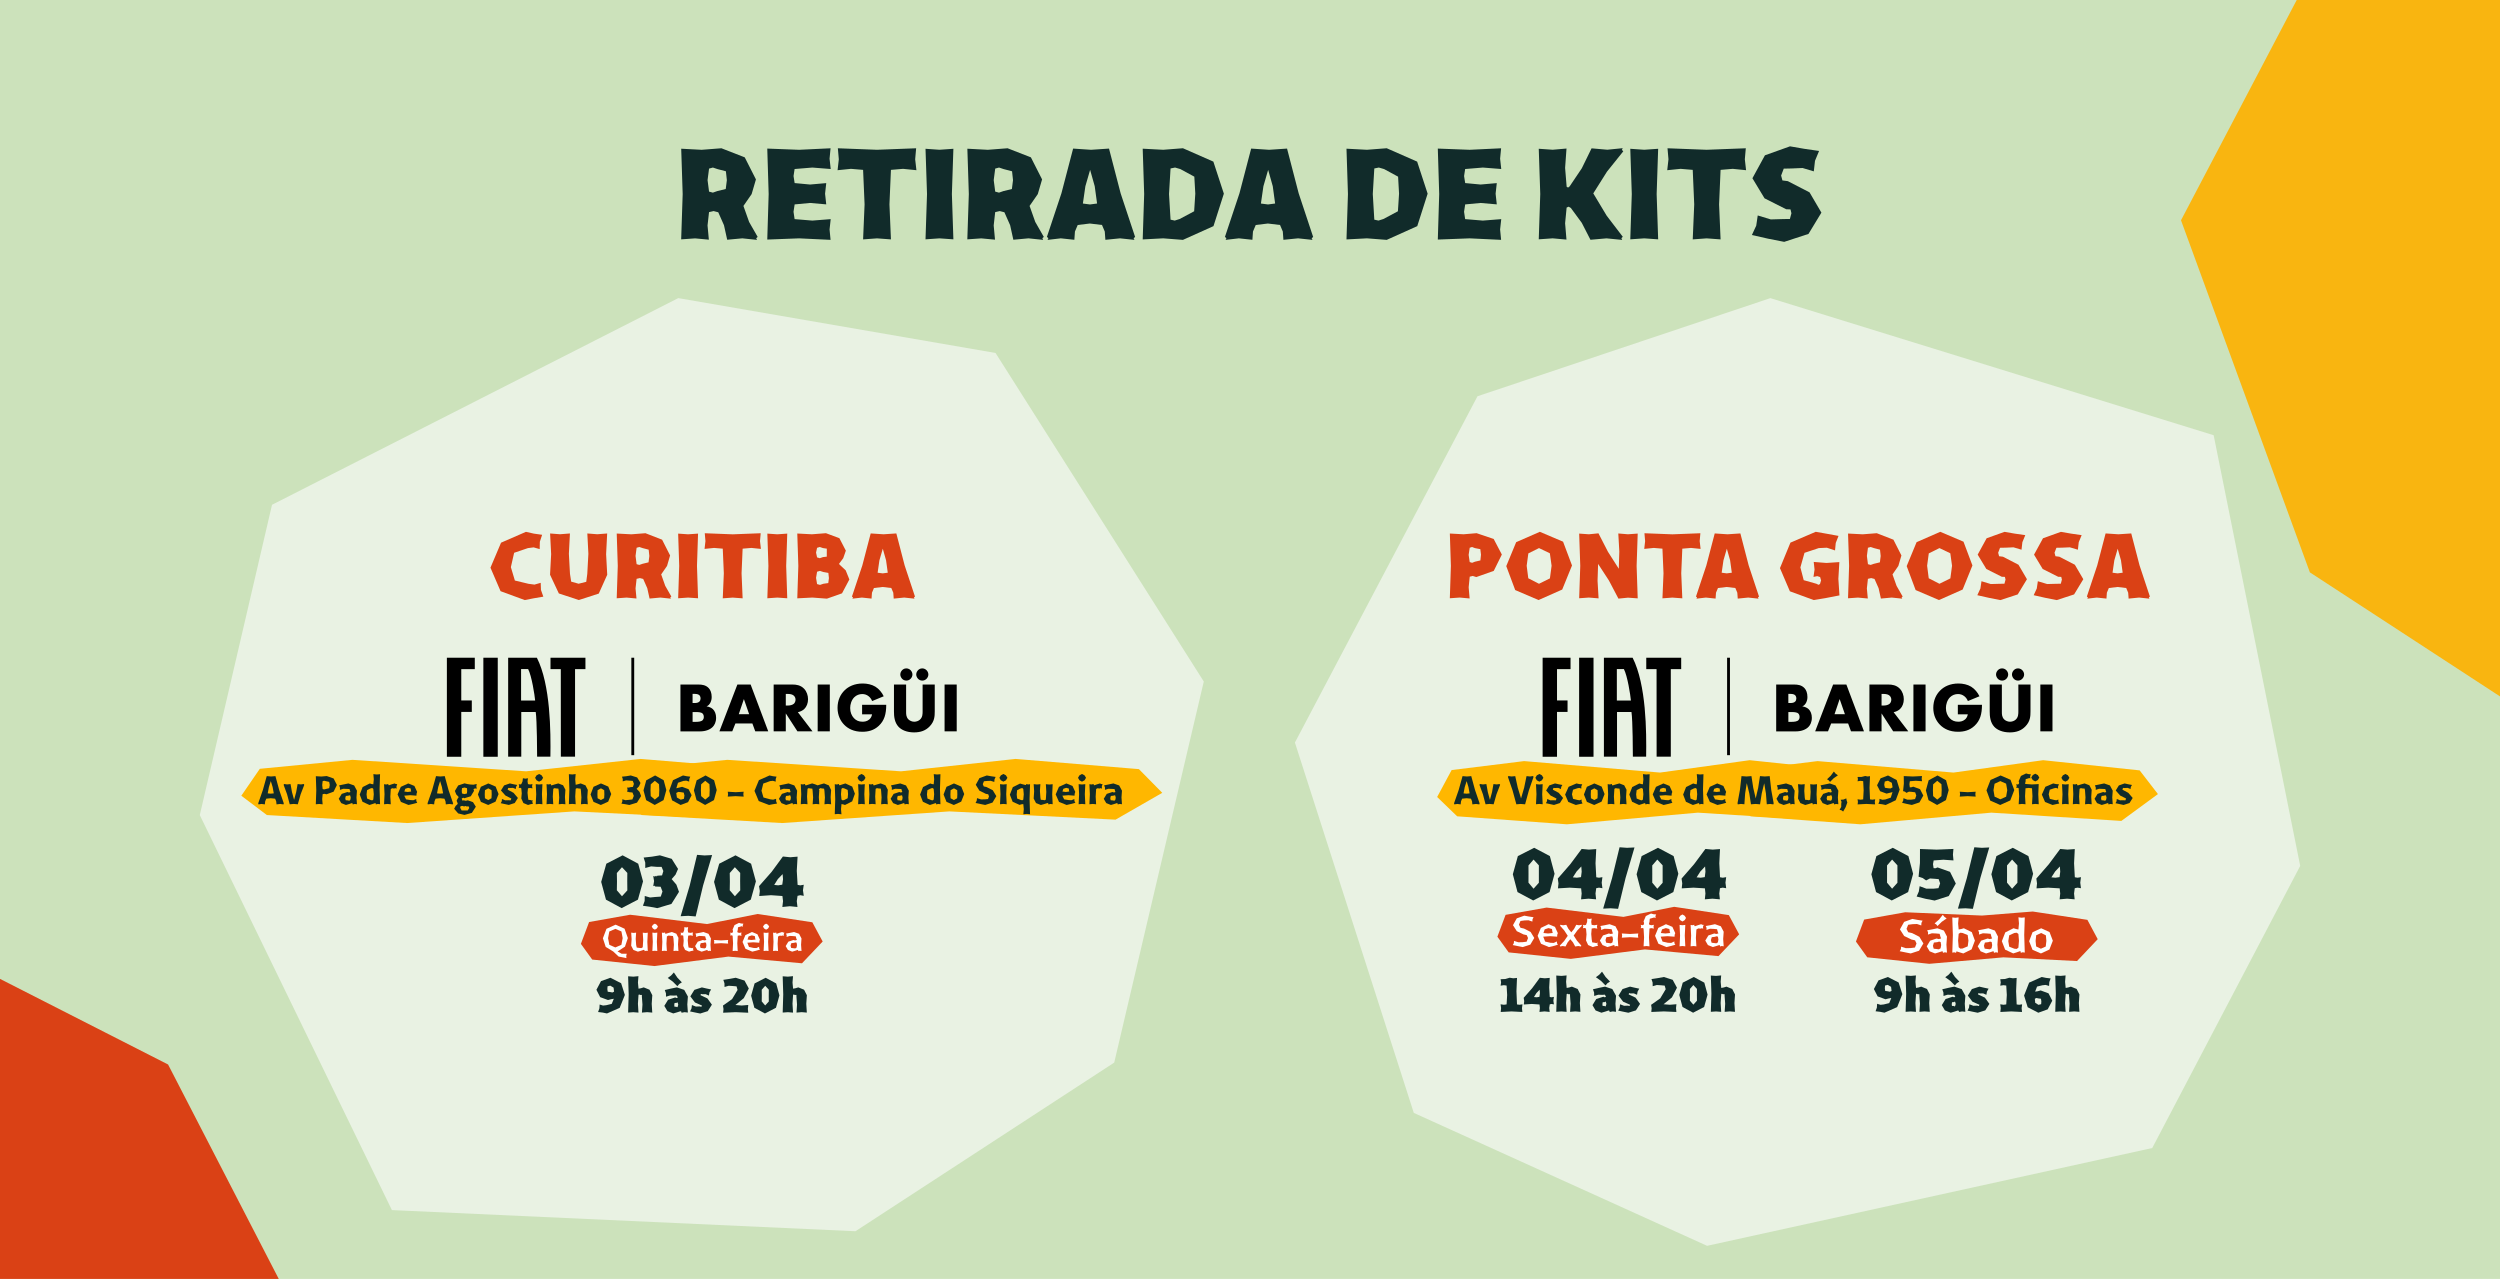 <?xml version="1.0" encoding="UTF-8"?>
<svg id="Camada_2" data-name="Camada 2" xmlns="http://www.w3.org/2000/svg" xmlns:xlink="http://www.w3.org/1999/xlink" viewBox="0 0 1429.48 731.3">
  <defs>
    <style>
      .cls-1 {
        fill: #e9f2e3;
      }

      .cls-2 {
        fill: #ffb700;
      }

      .cls-3 {
        fill: #fff;
      }

      .cls-4 {
        fill: #cce2bb;
      }

      .cls-5 {
        fill: #f9b510;
      }

      .cls-6 {
        fill: none;
      }

      .cls-7 {
        fill: #da4115;
      }

      .cls-8 {
        fill: #112b2a;
      }

      .cls-9 {
        clip-path: url(#clippath);
      }
    </style>
    <clipPath id="clippath">
      <rect class="cls-6" width="1429.48" height="731.3"/>
    </clipPath>
  </defs>
  <g id="Camada_2-2" data-name="Camada 2">
    <g class="cls-9">
      <rect class="cls-4" width="1429.48" height="731.3"/>
      <path class="cls-5" d="M1617.18-178.17l183.25,93.34,141.72,274.54-164.18,242.04-203.05,61.34-254.15-165.82-73.69-201.32,120.45-229.28,249.66-74.84Z"/>
      <path class="cls-7" d="M-87.15,515.33l183.25,93.34,141.72,274.54-164.18,242.04-203.05,61.34-254.15-165.82-73.69-201.32,120.45-229.28,249.66-74.84Z"/>
      <g>
        <path class="cls-1" d="M637.1,607.58l-147.96,96.43-265.05-12.09-109.85-225.87,41.3-177.42,232.28-118.17,181.42,31.37,119.08,187.86-51.22,217.89Z"/>
        <path class="cls-1" d="M844.81,226.57l167.46-56.1,253.48,78.39,49.49,246.25-84.61,161.32-254.54,55.92-167.69-76-67.98-211.77,104.39-197.99Z"/>
        <g>
          <g>
            <path class="cls-7" d="M844.34,304.88l9.73,3.29,4.67,8.91-4.62,9.35-9.99,3.53-2.02-.63-1.73.41-.61,6.08.55,6.38-5.63-.52-5.69.4.61-18.49-.6-18.52,7.82.43,7.51-.63ZM843.34,321.18l3.14-.73.34-3.27-.38-3.17-3.1-.61-1.63-.63-1.34.43-.61,4.09.61,4.09,1.37.43,1.6-.63Z"/>
            <path class="cls-7" d="M861.27,323.7l5.66-13.69,13.53-5.93,13.29,5.65,5.11,13.6-5.6,13.77-13.54,6-13.34-5.71-5.11-13.69ZM887.19,323.49l-.99-7.12-6.21-2.98-6.1,3.04-.95,7.06.92,7.16,6.13,3.15,6.24-3.09.96-7.22Z"/>
            <path class="cls-7" d="M936.44,342.14l-5.56-.4-5.47.55-5.44-10.36-6.19-9.49-.31,9.62.59,10.08-5.54-.46-5.56.4.62-18.49-.62-18.49,5.56.4,5.47-.55,5.43,10.56,6.19,9.7.31-9.86-.59-10.32,5.54.46,5.56-.4-.62,18.52.62,18.51Z"/>
            <path class="cls-7" d="M961.93,313.72l-.61,14.09.61,14.31-5.68-.42-5.68.42.61-14.31-.61-14.09-4.96-.42-5.45.56.51-4.45-.39-4.51,15.99.62,15.99-.62-.39,4.51.51,4.45-5.46-.56-4.96.42Z"/>
            <path class="cls-7" d="M1005.5,342.31l-5.88-.63-5.99.6-.25-3.38-1.13-2.68-4.96-.59-4.96.59-1.13,2.68-.24,3.37-5.53-.59-5.41.63.34-.71-.61-.48,5.94-17.83,4.78-18.28,7.33.49,7.33-.49,4.75,18.28,5.91,17.83-.61.49.33.7ZM987.4,313.71l-1.94,6.69-1.02,7.07,2.9.38,2.9-.38-.97-7.07-1.88-6.69Z"/>
            <path class="cls-7" d="M1051.79,340.44l-7.46,1.45-7.26,1.21-13.63-5-5.67-13.25,5.99-14.58,14.46-6.19,6.4,1.13,6.63,1.21-1.58,4.03-.41,4.28-4.67-1.55-4.62.21-8.17,2.71-2.35,8.33,1.9,7.31,7.25,2.05,1.2.6.85-.44.62-2.08-.55-1.92-1.63-.52-2.15.44.6-4.21-.47-4.35,7.28.59,7.37-.5-.56,9.58.62,9.45Z"/>
            <path class="cls-7" d="M1087.68,342.31l-6.02-.63-6.18.57-1.31-5.92-2.34-5.3-1.9-.49-1.86.43-.61,5.46.54,5.79-5.62-.53-5.69.4.61-18.49-.6-18.53,8.36.44,8.07-.63,9.52,3.71,4.57,9.01-1.75,6-3.35,4.84,2.32,6.54,3.49,6.11-.6.52.33.7ZM1071.41,322.39l3.49-.85.46-3.62-.39-3.62-3.45-.9-1.87-.63-1.57.43-.61,4.7.61,4.7,1.55.42,1.79-.63Z"/>
            <path class="cls-7" d="M1090.23,323.7l5.66-13.69,13.53-5.93,13.29,5.65,5.11,13.6-5.6,13.77-13.54,6-13.34-5.71-5.11-13.69ZM1116.16,323.49l-.99-7.12-6.21-2.98-6.1,3.04-.95,7.06.92,7.16,6.13,3.15,6.24-3.09.96-7.22Z"/>
            <path class="cls-7" d="M1132.99,332.34l5.33,1.61,5.27-.15,2.53-.03.63-2.34-.37-1.58-1.77-.06-8.84-4.45-4.95-8.2,5.12-9.37,10.23-3.67,5.8,1.01,6.07.88-1.66,4.03-.49,4.3-4.6-1.37-4.5.2-3.19.06-1.07,2.83.53,2,2.2.28,8.89,4.59,4.84,8.28-5.27,8.69-9.92,3.24-6.5-1.28-6.69-1.51,1.77-3.83.61-4.14Z"/>
            <path class="cls-7" d="M1165.22,332.34l5.33,1.61,5.27-.15,2.53-.03.63-2.34-.37-1.58-1.77-.06-8.84-4.45-4.95-8.2,5.12-9.37,10.23-3.67,5.8,1.01,6.07.88-1.66,4.03-.49,4.3-4.6-1.37-4.5.2-3.19.06-1.07,2.83.53,2,2.2.28,8.89,4.59,4.84,8.28-5.27,8.69-9.92,3.24-6.5-1.28-6.69-1.51,1.77-3.83.61-4.14Z"/>
            <path class="cls-7" d="M1229,342.31l-5.88-.63-5.99.6-.25-3.38-1.13-2.68-4.96-.59-4.96.59-1.13,2.68-.24,3.37-5.53-.59-5.41.63.34-.71-.61-.48,5.94-17.83,4.78-18.28,7.33.49,7.33-.49,4.75,18.28,5.91,17.83-.61.49.33.7ZM1210.89,313.71l-1.94,6.69-1.02,7.07,2.9.38,2.9-.38-.97-7.07-1.88-6.69Z"/>
          </g>
          <g>
            <g>
              <g>
                <path class="cls-7" d="M884.32,518.94l43.97,5.32,29.01-5.75,31.23,4.74,5.91,11-11.83,12.45-42.08-3.83-42.38,5.41-35.49-3.71-6.47-8.97,4.69-12.5,23.44-4.16Z"/>
                <g>
                  <g>
                    <path class="cls-3" d="M865.7,537.99l2.46.8,2.46-.06,2.3-.28.8-2.08-.74-1.66-1.88-.42-3.8-1.85-2.2-3.43,2.18-3.9,4.29-1.55,2.59.49,2.71.41-.59,1.18-.08,1.31-2.23-.74-2.22.08-2.36.31-.86,2.12.86,1.76,2.03.47,3.77,1.92,2.1,3.45-2.27,3.8-4.33,1.41-2.81-.56-2.9-.59.62-1.12.1-1.26Z"/>
                    <path class="cls-3" d="M890.8,540.17l-2.59.75-2.54.61-4.54-1.91-1.93-4.53,1.87-4.53,4.38-2.12,3.67,1.53,1.64,3.6-.34.93-.06,1.09-4-.29-3.95.28,1.08,2.8,3.04.69,1.89.08,1.82-.85.04,1.02.53.86ZM887.73,533.28l-.33-2.08-2-.53-2.15.72-.72,2.09,2.64.28,2.68-.29.16-.07-.27-.12Z"/>
                    <path class="cls-3" d="M899.82,534.94l1.95,3.02,2.45,2.76-.26.22.16.28-1.68-.29-1.75.27-1.25-2.3-1.57-1.87-1.52,1.87-1.19,2.29-1.64-.26-1.57.29.16-.28-.26-.22,2.53-2.68,2.04-2.95-1.98-3.04-2.47-2.78.26-.22-.16-.28,1.71.29,1.79-.27,1.28,2.37,1.6,1.94,1.58-1.94,1.26-2.36,1.62.26,1.55-.29-.16.28.26.22-2.61,2.7-2.13,2.98Z"/>
                    <path class="cls-3" d="M913.75,540.8l-1.57.3-1.44.43-2.66-1.17-1.21-2.63.29-3.44-.29-3.44.13-.15-.03.29-.87-.39-1.02.15.25-.97-.25-.98,1.01.25.79-.23.61-1.69.1-1.92,1.26.24,1.27-.22-.27,1.88.25,1.7,1.52.24,1.71-.27-.22,1.1.22,1.1-1.71-.27-1.5.21-.27,3.13.29,3.2.27,1.6,1.61.23.74.23.79-.41-.18.98.38.92Z"/>
                    <path class="cls-3" d="M915.02,529.49l2.71-.49,2.6-.56,3.37,1.2,1.62,3.11-.29,4.16.29,4.19-1.1-.18-1.01.28-.04-.62-.35-.2-1.79.58-1.9.56-2.82-1.13-1.51-2.57,1.78-2.94,3.36-1.12,1.12.29,1.08-.28.19-.21-.29-.35-.51-1.89-2-.18-2.02-.09-2.04.68.05-1.17-.46-1.07ZM920.3,535.66l-1.79.22-.5,1.68.39,1.48,1.56.2,1.16.15.89-.57.29-1.64-.27-1.6-.81-.22-.91.29Z"/>
                    <path class="cls-3" d="M936.76,536.17l-4.71-.29-4.71.29.18-1.21-.18-1.21,4.71.29,4.71-.29-.18,1.21.18,1.21Z"/>
                    <path class="cls-3" d="M946.67,524.97l-.84-.37-.77.24-1.73.49-.17,1.85-.29.86.23.74,1.21.27,1.38-.26-.23,1.09.23,1.09-1.38-.26-1.15.18-.29,5.08.28,5.15-1.68-.19-1.68.19.28-5.15-.29-5.09-.68-.25-.96.15.26-.98-.25-.99.94.24.73-.24.26-.96-.29-1.05,1.3-3.03,2.95-1.42,1.39.39,1.55.13-.43,1.02.13,1.07Z"/>
                    <path class="cls-3" d="M957.94,540.17l-2.59.75-2.54.61-4.54-1.91-1.93-4.53,1.87-4.53,4.38-2.12,3.67,1.53,1.64,3.6-.34.93-.06,1.09-4-.29-3.95.28,1.08,2.8,3.04.69,1.89.08,1.82-.85.04,1.02.53.86ZM954.86,533.28l-.33-2.08-2-.53-2.15.72-.72,2.09,2.64.28,2.68-.29.16-.07-.27-.12Z"/>
                    <path class="cls-3" d="M964.05,524.88l-.77,1.26-1.27.76-1.28-.76-.79-1.26.79-1.25,1.28-.75,1.27.75.77,1.25ZM960.36,541.1l.29-6.12-.29-6.12,1.64.18,1.64-.18-.29,6.12.29,6.12-1.64-.18-1.64.18Z"/>
                    <path class="cls-3" d="M969.17,529.61l1.71-.6,1.83-.56.66.35.83.03-.45,1.06.12,1.16-.75-.31-.65.25-1.38-.13-1.1.61-.29,4.8.28,4.85-1.65-.19-1.65.18.29-6.12-.29-6.11,1.1.17,1.01-.28.03.64.34.21Z"/>
                    <path class="cls-3" d="M975.29,529.49l2.71-.49,2.6-.56,3.37,1.2,1.62,3.11-.29,4.16.29,4.19-1.1-.18-1.01.28-.04-.62-.35-.2-1.79.58-1.9.56-2.82-1.13-1.51-2.57,1.78-2.94,3.36-1.12,1.12.29,1.08-.28.19-.21-.29-.35-.51-1.89-2-.18-2.02-.09-2.04.68.05-1.17-.46-1.07ZM980.57,535.66l-1.79.22-.5,1.68.39,1.48,1.56.2,1.16.15.89-.57.29-1.64-.27-1.6-.81-.22-.91.29Z"/>
                  </g>
                  <g>
                    <path class="cls-8" d="M865.02,499.91l2.88-10.4,9.34-4.75,8.95,4.74,2.7,10.12-2.86,10.46-9.36,4.81-8.97-4.81-2.68-10.18ZM879.91,499.74v-4.94s-3.04-3.31-3.04-3.31l-2.9,3.36.02,4.89-.02,4.97,2.9,3.45,3.04-3.4v-5.02Z"/>
                    <path class="cls-8" d="M912.7,507.86l-.4,3.05.34,3.32-4.3-.38-4.3.38.34-3.32-.3-2.96-6.54-.4-6.71.41.29-2.84-.39-2.76,7.14-8.2,6.5-8.74,4.14.38,4.2-.31-.4,8.13.42,7.99,1.56.26,1.95-.32-.4,3.16.4,3.16-1.96-.32-1.58.32ZM904.17,495.44l-2.69,2.87-2.14,3.35,2.31.21,2.36-.34.38-3.08-.21-3Z"/>
                    <path class="cls-8" d="M916.66,519.55l5.1-17.44,4.29-17.65,4.26.31,4.28-.2-5.1,17.44-4.28,17.65-4.26-.31-4.28.2Z"/>
                    <path class="cls-8" d="M935.79,499.91l2.88-10.4,9.34-4.75,8.95,4.74,2.7,10.12-2.86,10.46-9.36,4.81-8.97-4.81-2.68-10.18ZM950.68,499.74v-4.94s-3.04-3.31-3.04-3.31l-2.9,3.36.02,4.89-.02,4.97,2.9,3.45,3.04-3.4v-5.02Z"/>
                    <path class="cls-8" d="M983.47,507.86l-.4,3.05.34,3.32-4.3-.38-4.3.38.34-3.32-.3-2.96-6.54-.4-6.71.41.29-2.84-.39-2.76,7.14-8.2,6.5-8.74,4.14.38,4.2-.31-.4,8.13.42,7.99,1.56.26,1.95-.32-.4,3.16.4,3.16-1.96-.32-1.58.32ZM974.94,495.44l-2.69,2.87-2.14,3.35,2.31.21,2.36-.34.38-3.08-.21-3Z"/>
                  </g>
                </g>
              </g>
              <g>
                <path class="cls-8" d="M870.47,578.64l-6.19-.32-6.19.32.22-2.22-.29-2.17,1.86.27,1.58-.21.32-5.39-.32-5.39-1.58-.21-1.85.28.28-1.84-.27-1.85,2.69-.12,2.52-.74,2.01.33,2.15-.21-.32,7.61.32,7.54,1.42.2,1.71-.26-.29,2.17.22,2.22Z"/>
                <path class="cls-8" d="M886.14,574.3l-.31,2.05.26,2.26-2.92-.3-2.92.3.26-2.26-.23-1.99-4.42-.31-4.55.32.22-1.94-.3-1.88,4.86-5.52,4.37-5.94,2.81.29,2.86-.24-.31,5.51.32,5.4,1.04.2,1.34-.25-.31,2.15.31,2.15-1.35-.25-1.05.24ZM880.36,565.9l-1.84,1.91-1.41,2.28,1.54.16,1.58-.27.29-2.07-.16-2.01Z"/>
                <path class="cls-8" d="M895.82,564.89l1.41-.26,1.56-.49,3.3,1.34,1.6,3.14-.33,4.93.31,5.01-2.95-.25-2.95.25.3-4.6-.33-4.51v-.98s-.99,0-.99,0l-.58-.29-.36.27-.33,5.02.31,5.1-2.95-.24-2.97.21.32-10.37-.32-10.37,2.97.21,2.94-.27-.29,3.64.33,3.51Z"/>
                <path class="cls-8" d="M910.81,565.66l3.51-.82,3.42-.7,4.2,1.43,2.1,3.8-.33,4.56.32,4.61-1.87-.22-1.75.32-.17-.69-.46-.16-1.99.66-2.11.61-3.33-1.3-1.78-3.02,2.16-3.52,4.06-1.3.8.33.7-.29-.61-1.21-1.54.1-2.27-.08-2.32.72-.05-1.97-.66-1.86ZM912.51,558.76l1.92-1.41,1.59-1.76,2.05,3.04,2.52,2.63-1.45.92-1.13,1.29-2.54-2.58-2.96-2.13ZM917.6,573l-1.18.06-.17,1.15.12.99h1.01s.52.3.52.3l.3-.29.33-1.18-.32-1.15-.26-.21-.35.32Z"/>
                <path class="cls-8" d="M926.38,574.25l2.23.85,2.22-.08.91.23.36-.73-4.01-1.76-2.65-3.48,2.31-3.73,4.29-1.41,2.57.6,2.71.57-.94,1.65-.34,1.86-1.85-.82-1.86.05-.84-.2-.24.73,3.94,1.86,2.58,3.57-2.36,3.71-4.33,1.36-2.85-.58-2.96-.63.84-1.72.23-1.88Z"/>
                <path class="cls-8" d="M944.3,559.83l3.62-.55,3.47-.64,5.03,1.61,2.45,4.53-2.88,5.54-4.79,3.9,3.6.3,3.77-.31-.24,2.21.21,2.22-7.18-.32-7.17.32.21-2.09-.31-2,5.22-3.69,3.13-5.24-.59-2.05-2.2-.2-2.3-.14-2.36.69-.04-2.1-.66-2Z"/>
                <path class="cls-8" d="M960.2,568.9l1.98-7.02,6.3-3.24,6.04,3.24,1.86,6.83-1.97,7.06-6.31,3.29-6.05-3.28-1.85-6.87ZM970.28,568.79l.03-3.35-2.07-2.21-1.98,2.25.05,3.32-.05,3.37,1.98,2.3,2.07-2.27-.04-3.4Z"/>
                <path class="cls-8" d="M984.2,564.89l1.41-.26,1.56-.49,3.3,1.34,1.6,3.14-.33,4.93.31,5.01-2.95-.25-2.95.25.3-4.6-.33-4.51v-.98s-.99,0-.99,0l-.58-.29-.36.27-.33,5.02.31,5.1-2.95-.24-2.97.21.32-10.37-.32-10.37,2.97.21,2.94-.27-.29,3.64.33,3.51Z"/>
              </g>
            </g>
            <g>
              <g>
                <path class="cls-7" d="M1089.34,521.62l43.97,1.89,29.01-2.31,31.23,4.76,5.91,11.05-11.83,12.51-42.08-2.12-42.38,3.7-35.49-3.72-6.47-9.01,4.69-12.56,23.44-4.18Z"/>
                <g>
                  <g>
                    <path class="cls-3" d="M1087.04,541.28l2.7.88,2.7-.06,2.52-.31.88-2.29-.81-1.82-2.07-.46-4.18-2.03-2.42-3.77,2.4-4.29,4.72-1.7,2.85.54,2.98.45-.65,1.3-.09,1.44-2.45-.82-2.45.09-2.59.34-.94,2.33.94,1.93,2.24.51,4.15,2.11,2.31,3.8-2.49,4.18-4.76,1.55-3.09-.62-3.19-.65.68-1.24.11-1.39Z"/>
                    <path class="cls-3" d="M1101.94,531.93l2.98-.54,2.86-.61,3.71,1.32,1.78,3.42-.32,4.58.32,4.61-1.21-.2-1.11.31-.05-.68-.39-.22-1.97.64-2.09.62-3.1-1.24-1.66-2.83,1.95-3.24,3.69-1.23,1.23.32,1.18-.31.21-.24-.32-.39-.56-2.08-2.2-.2-2.22-.1-2.25.75.05-1.29-.51-1.17ZM1107.75,538.72l-1.97.24-.55,1.85.43,1.63,1.71.22,1.28.16.97-.62.32-1.8-.3-1.76-.89-.24-1,.32ZM1106.19,528l2.56-2.24,2.12-2.68.96,1.19,1.25.88-2.83,1.95-2.42,2.41-.68-.91-.97-.59Z"/>
                    <path class="cls-3" d="M1119.95,531.47l1.4-.24,1.55-.46,4.57,2.23,1.77,4.84-1.9,5-4.74,2.34-1.91-.58-1.81-.57-.36.17-.02.63-1.04-.31-1.15.18.32-10.05-.32-10.06,1.82.19,1.8-.23-.3,3.53.32,3.43ZM1119.95,541.62l.92.8,1.33-.08,2.93-1.22.41-3.28-.44-3.19-2.87-1.17-1.29-.16-.99.61-.32,3.86.32,3.85Z"/>
                    <path class="cls-3" d="M1131.1,531.93l2.98-.54,2.86-.61,3.71,1.32,1.78,3.42-.32,4.58.32,4.61-1.21-.2-1.11.31-.05-.68-.39-.22-1.97.64-2.09.62-3.1-1.24-1.66-2.83,1.95-3.24,3.69-1.23,1.23.32,1.18-.31.21-.24-.32-.39-.56-2.08-2.2-.2-2.22-.1-2.25.75.05-1.29-.51-1.17ZM1136.92,538.72l-1.97.24-.55,1.85.43,1.63,1.71.22,1.28.16.97-.62.32-1.8-.3-1.76-.89-.24-1,.32Z"/>
                    <path class="cls-3" d="M1157.76,544.68l-1.22-.18-1.11.31v-.7s-.38-.26-.38-.26l-1.88.68-2.02.63-4.65-2.16-1.86-4.83,1.95-5.02,4.74-2.4,1.47.46,1.31.27.32-3.44-.3-3.53,1.8.23,1.82-.19-.32,10.06.32,10.05ZM1154.12,534.02l-.99-.7-1.34.15-2.94,1.33-.52,3.3.52,3.21,2.93,1.15,1.35.13.98-.73.32-3.92-.32-3.92Z"/>
                    <path class="cls-3" d="M1160.25,538.16l1.94-5.12,4.94-2.26,4.78,2.17,1.88,4.95-1.95,5.03-4.85,2.25-4.82-2.1-1.93-4.91ZM1170.1,538.02l-.28-3.19-2.7-1.36-2.83,1.3-.35,3.25.31,3.15,2.71,1.3,2.78-1.26.35-3.18Z"/>
                  </g>
                  <g>
                    <path class="cls-8" d="M1070.03,499.91l2.88-10.4,9.34-4.75,8.95,4.74,2.7,10.12-2.86,10.46-9.36,4.81-8.97-4.81-2.68-10.18ZM1084.93,499.74v-4.94s-3.04-3.31-3.04-3.31l-2.9,3.36.02,4.89-.02,4.97,2.9,3.45,3.04-3.4v-5.02Z"/>
                    <path class="cls-8" d="M1097.64,506.72l3.86,1.43h3.91s2.98-.3,2.98-.3l.96-2.73-.83-2.44-2.67-.23-2.33-.15-2.19,1.13-1.94-1.38-2.37-.74.79-7.86.02-8.01,9.59.38,9.53-.41-.28,3.29.31,3.28-5.76-.4-5.58.41-.37,2.12.34,2.29,1.05.07,1.22-.49,7.12,2.53,3.31,6.67-4.04,7.18-8.06,2.56-5.11-.98-5.19-1.31,1.25-2.84.47-3.04Z"/>
                    <path class="cls-8" d="M1119.52,519.55l5.1-17.44,4.29-17.65,4.26.31,4.28-.2-5.1,17.44-4.28,17.65-4.26-.31-4.28.2Z"/>
                    <path class="cls-8" d="M1138.65,499.91l2.88-10.4,9.34-4.75,8.95,4.74,2.7,10.12-2.86,10.46-9.36,4.81-8.97-4.81-2.68-10.18ZM1153.54,499.74v-4.94s-3.04-3.31-3.04-3.31l-2.9,3.36.02,4.89-.02,4.97,2.9,3.45,3.04-3.4v-5.02Z"/>
                    <path class="cls-8" d="M1186.33,507.86l-.4,3.05.34,3.32-4.3-.38-4.3.38.34-3.32-.3-2.96-6.54-.4-6.71.41.29-2.84-.39-2.76,7.14-8.2,6.5-8.74,4.14.38,4.2-.31-.4,8.13.42,7.99,1.56.26,1.95-.32-.4,3.16.4,3.16-1.96-.32-1.58.32ZM1177.8,495.44l-2.69,2.87-2.14,3.35,2.31.21,2.36-.34.38-3.08-.21-3Z"/>
                  </g>
                </g>
              </g>
              <g>
                <path class="cls-8" d="M1073.32,573.95l1.95.59,1.88-.21,3.09-.76,1.18-2.92-1.57.27-1.74.46-4.49-1.66-2.14-4.2,2.62-4.95,5.36-1.93,6.14,3.12,2.15,6.7-2.98,7.39-7.26,3.2-2.46-.51-2.63-.31.76-2.09.13-2.19ZM1079.42,566.81l1.2.25.96-.48-.28-2.31-1.9-1.13-1.55.38-.11,1.63.21,1.46,1.47.19Z"/>
                <path class="cls-8" d="M1095.57,564.89l1.41-.26,1.56-.49,3.3,1.34,1.6,3.14-.33,4.93.31,5.01-2.95-.25-2.95.25.3-4.6-.33-4.51v-.98s-.99,0-.99,0l-.58-.29-.36.27-.33,5.02.31,5.1-2.95-.24-2.97.21.32-10.37-.32-10.37,2.97.21,2.94-.27-.29,3.64.33,3.51Z"/>
                <path class="cls-8" d="M1110.55,565.66l3.51-.82,3.42-.7,4.2,1.43,2.1,3.8-.33,4.56.32,4.61-1.87-.22-1.75.32-.17-.69-.46-.16-1.99.66-2.11.61-3.33-1.3-1.78-3.02,2.16-3.52,4.06-1.3.8.33.7-.29-.61-1.21-1.54.1-2.27-.08-2.32.72-.05-1.97-.66-1.86ZM1112.26,558.76l1.92-1.41,1.59-1.76,2.05,3.04,2.52,2.63-1.45.92-1.13,1.29-2.54-2.58-2.96-2.13ZM1117.34,573l-1.18.06-.17,1.15.12.99h1.01s.52.3.52.3l.3-.29.33-1.18-.32-1.15-.26-.21-.35.32Z"/>
                <path class="cls-8" d="M1126.13,574.25l2.23.85,2.22-.08.91.23.36-.73-4.01-1.76-2.65-3.48,2.31-3.73,4.29-1.41,2.57.6,2.71.57-.94,1.65-.34,1.86-1.85-.82-1.86.05-.84-.2-.24.73,3.94,1.86,2.58,3.57-2.36,3.71-4.33,1.36-2.85-.58-2.96-.63.84-1.72.23-1.88Z"/>
                <path class="cls-8" d="M1156.17,578.64l-6.19-.32-6.19.32.22-2.22-.29-2.17,1.86.27,1.58-.21.32-5.39-.32-5.39-1.58-.21-1.85.28.28-1.84-.27-1.85,2.69-.12,2.52-.74,2.01.33,2.15-.21-.32,7.61.32,7.54,1.42.2,1.71-.26-.29,2.17.22,2.22Z"/>
                <path class="cls-8" d="M1171.63,563.75l-1.95-.58-1.88.21-3.03.74-1.1,2.89,1.5-.23,1.67-.45,4.49,1.66,2.14,4.2-2.62,4.95-5.36,1.93-6.07-3.14-2.07-6.69,2.9-7.38,7.2-3.22,2.46.51,2.63.31-.76,2.09-.13,2.19ZM1167.22,572.54l-.21-1.46-1.47-.19-1.14-.25-.9.46.22,2.3,1.85,1.16,1.55-.38.11-1.63Z"/>
                <path class="cls-8" d="M1181.14,564.89l1.41-.26,1.56-.49,3.3,1.34,1.6,3.14-.33,4.93.31,5.01-2.95-.25-2.95.25.3-4.6-.33-4.51v-.98s-.99,0-.99,0l-.58-.29-.36.27-.33,5.02.31,5.1-2.95-.24-2.97.21.32-10.37-.32-10.37,2.97.21,2.94-.27-.29,3.64.33,3.51Z"/>
              </g>
            </g>
          </g>
          <g>
            <g>
              <path class="cls-2" d="M871.47,435.19l77.71,6.56,51.28-7.08,55.19,5.83,10.45,13.55-20.91,15.34-74.37-4.72-74.9,6.66-62.73-4.57-11.44-11.05,8.28-15.4,41.43-5.12Z"/>
              <path class="cls-2" d="M1039.26,435.19l77.71,6.56,51.28-7.08,55.19,5.83,10.45,13.55-20.91,15.34-74.37-4.72-74.9,6.66-62.73-4.57-11.44-11.05,8.28-15.4,41.43-5.12Z"/>
            </g>
            <g>
              <path class="cls-8" d="M845.94,459.96l-1.99-.27-2.06.25-.2-1.78-.61-1.48-2.52-.26-2.52.26-.63,1.48-.22,1.78-1.89-.25-1.83.27.15-.28-.27-.19,2.71-7.76,2.21-7.95,2.49.21,2.49-.21,2.16,7.95,2.67,7.76-.27.19.15.28ZM838.61,446.64l-1.08,3.42-.68,3.59,1.73.17,1.73-.17-.65-3.59-1.04-3.42Z"/>
              <path class="cls-8" d="M857.77,448.73l-2.11,5.48-1.61,5.69-2.31-.22-2.31.21-1.5-5.69-2.01-5.49.27-.18-.15-.27,1.88.27,1.98-.21.83,4.64,1.2,4.37,1.2-4.37.82-4.64,1.89.21,1.79-.27-.14.32.26.13Z"/>
              <path class="cls-8" d="M876.89,444.17l-2.68,7.77-2.17,7.96-2.5-.21-2.5.21-2.17-7.96-2.68-7.77.27-.18-.15-.27,1.99.27,2.1-.2,1.45,6.61,1.96,6.44-.09.17-.09-.17,1.87-6.45,1.36-6.61,2,.2,1.89-.27-.14.32.26.12Z"/>
              <path class="cls-8" d="M882.49,444.74l-.84,1.42-1.46.79-1.45-.79-.83-1.42.84-1.4,1.44-.79,1.46.78.85,1.41ZM878.27,459.86l.27-5.74-.27-5.74,1.91.18,1.91-.18-.27,5.74.27,5.74-1.91-.18-1.91.18Z"/>
              <path class="cls-8" d="M884.65,456.88l1.86.74,1.87-.05,1.21.08.41-1.04-3.4-1.74-2.54-2.87,1.79-2.89,3.29-1.15,2.05.47,2.17.41-.66,1.1-.17,1.26-1.59-.69-1.61.06-1.11-.03-.33.99,3.37,1.81,2.5,2.94-1.83,2.9-3.37,1.09-2.27-.49-2.36-.51.61-1.14.11-1.27Z"/>
              <path class="cls-8" d="M904.89,459.45l-1.98.39-1.87.44-4.29-1.71-1.83-4.22,2-4.46,4.5-1.93,1.58.36,1.72.13-.53,1.19v1.28s-1.15-.41-1.15-.41l-1.08.2-2.51.84-.61,2.61.64,2.61,2.6.65,1.11.18,1.17-.44v1.19s.52,1.08.52,1.08Z"/>
              <path class="cls-8" d="M905.67,454.3l1.69-4.41,4.26-1.93,4.19,1.81,1.68,4.26-1.72,4.33-4.21,1.92-4.18-1.76-1.7-4.22ZM913.56,454.16l-.08-2.32-1.86-1.08-1.92,1.05-.11,2.35.1,2.28,1.86,1.03,1.89-1.01.12-2.29Z"/>
              <path class="cls-8" d="M922.06,449.1l1.9-.59,2-.56,2.74,1.06,1.34,2.57-.27,4.12.26,4.17-1.9-.19-1.9.19.26-3.88-.27-3.82-.2-1.25-1.28-.1-.93-.17-.71.4-.27,4.37.26,4.43-1.92-.19-1.92.18.27-5.74-.27-5.73,1.26.16,1.17-.27.06.61.34.2Z"/>
              <path class="cls-8" d="M943.25,459.84l-1.26-.15-1.17.27-.04-.57-.32-.18-1.58.54-1.68.53-3.98-1.83-1.6-4.12,1.68-4.31,4.09-2.05,1.07.36.94.12.27-2.86-.25-2.95,1.91.21,1.92-.16-.27,8.58.27,8.57ZM939.39,451.07l-.6-.48-.88.17-2.09,1.04-.28,2.43.29,2.36,2.1.88.86.18.6-.46.27-3.06-.27-3.06Z"/>
              <path class="cls-8" d="M956.25,459.02l-2.52.69-2.47.57-4.35-1.77-1.9-4.28,1.86-4.31,4.25-1.96,3.5,1.43,1.59,3.41-.33,1.01-.09,1.15-3.51-.27-3.46.27,1.05,2.12,2.47.39,1.68.1,1.66-.7.05,1.14.53,1.01ZM952.67,452.45l-.15-1.58-1.49-.39-1.63.54-.52,1.57,1.94.26,1.98-.27.13-.06-.26-.08Z"/>
              <path class="cls-8" d="M974.03,459.84l-1.26-.15-1.17.27-.04-.57-.32-.18-1.58.54-1.68.53-3.98-1.83-1.6-4.12,1.68-4.31,4.09-2.05,1.07.36.94.12.27-2.86-.25-2.95,1.91.21,1.92-.16-.27,8.58.27,8.57ZM970.17,451.07l-.6-.48-.88.17-2.09,1.04-.28,2.43.29,2.36,2.1.88.86.18.6-.46.27-3.06-.27-3.06Z"/>
              <path class="cls-8" d="M987.03,459.02l-2.52.69-2.47.57-4.35-1.77-1.9-4.28,1.86-4.31,4.25-1.96,3.5,1.43,1.59,3.41-.33,1.01-.09,1.15-3.51-.27-3.46.27,1.05,2.12,2.47.39,1.68.1,1.66-.7.05,1.14.53,1.01ZM983.45,452.45l-.15-1.58-1.49-.39-1.63.54-.52,1.57,1.94.26,1.98-.27.13-.06-.26-.08Z"/>
              <path class="cls-8" d="M1014.08,459.96l-1.87-.27-1.98.19-.49-6.18-1.02-6.08.05-.15.05.16-1.48,6.06-.96,6.21-2.59-.21-2.59.21-.96-6.21-1.48-6.06.05-.18.02.14-.97,6.09-.43,6.19-1.98-.19-1.87.27.15-.28-.27-.17,1.42-7.8.9-7.92,2.85.2,2.84-.21,1.02,6.7,1.53,6.55-.12.16-.12-.16,1.54-6.55,1.03-6.7,2.77.21,2.78-.2.89,7.92,1.42,7.8-.27.17.15.28Z"/>
              <path class="cls-8" d="M1015.96,449.07l2.7-.56,2.61-.55,3.29,1.15,1.61,3-.27,3.86.27,3.89-1.26-.17-1.16.27-.09-.58-.36-.17-1.66.55-1.76.52-2.69-1.07-1.43-2.46,1.72-2.82,3.23-1.06.89.27.87-.27h.16s-.27-.16-.27-.16l-.44-1.54-1.66-.08-1.89-.07-1.93.62.02-1.33-.47-1.23ZM1021.19,454.98l-1.38.13-.33,1.31.26,1.15,1.2.1.81.19.59-.39.27-1.3-.26-1.26-.53-.19-.62.27Z"/>
              <path class="cls-8" d="M1038.96,459.85l-1.26-.16-1.17.27-.1-.61-.37-.2-1.87.59-1.97.55-2.77-1.09-1.36-2.6.27-4.08-.26-4.14,1.92.19,1.91-.19-.26,3.86.27,3.8.22,1.27,1.31.1.9.18.68-.39.27-4.37-.26-4.43,1.95.19,1.95-.18-.27,5.75.27,5.73Z"/>
              <path class="cls-8" d="M1040.94,449.07l2.7-.56,2.61-.55,3.29,1.15,1.61,3-.27,3.86.27,3.89-1.26-.17-1.16.27-.09-.58-.36-.17-1.66.55-1.76.52-2.69-1.07-1.43-2.46,1.72-2.82,3.23-1.06.89.27.87-.27h.16s-.27-.16-.27-.16l-.44-1.54-1.66-.08-1.89-.07-1.93.62.02-1.33-.47-1.23ZM1046.18,454.98l-1.38.13-.33,1.31.26,1.15,1.2.1.81.19.59-.39.27-1.3-.26-1.26-.53-.19-.62.27ZM1044.68,445.58l2.14-2.03,1.76-2.38,1.03,1.21,1.29.93-2.43,1.7-2.08,2.09-.74-.9-.99-.62Z"/>
              <path class="cls-8" d="M1051.82,463.07l.99-1.67v-1.81s.17-1.13.17-1.13l-.52-1.16,1.68-.14,1.55-.66.22,1.24.38,1.1-.95,2.66-1.44,2.54-.94-.73-1.13-.26Z"/>
              <path class="cls-8" d="M1072.18,459.95l-5-.27-5,.27.17-1.48-.22-1.45,1.72.24,1.5-.18.27-5.21-.27-5.21-1.5-.18-1.71.25.21-1.23-.21-1.23,2.26-.02,2.14-.54,1.3.27,1.42-.16-.27,6.66.27,6.61,1.37.17,1.6-.24-.23,1.45.17,1.48Z"/>
              <path class="cls-8" d="M1074.68,456.76l1.67.54,1.63-.16,3.15-1.04.99-3.18-1.62.41-1.79.44-3.67-1.35-1.76-3.42,2.04-3.98,4.24-1.61,4.95,2.63,1.71,5.49-2.24,6.04-5.76,2.72-2.02-.42-2.15-.27.57-1.37.06-1.46ZM1079.51,450.72l1.46.12,1.19-.64-.43-2.6-2.22-1.2-1.81.48-.32,1.87.4,1.68,1.72.28Z"/>
              <path class="cls-8" d="M1088.39,456.39l2.2.86,2.24-.02,2.18-.32.7-2.03-.62-1.84-1.98-.26-1.56-.12-1.48.69-.82-.69-1.09-.29.44-4.26-.05-4.35,5.24.24,5.19-.27-.17,1.49.19,1.48-3.54-.26-3.43.26-.24,1.7.22,1.8.93-.04,1.04-.35,3.89,1.44,1.85,3.64-2.19,3.92-4.36,1.46-2.75-.57-2.83-.67.64-1.26.15-1.39Z"/>
              <path class="cls-8" d="M1101.21,451.91l1.58-5.74,5.05-2.77,4.9,2.74,1.51,5.61-1.58,5.75-5.06,2.78-4.9-2.75-1.51-5.62ZM1110.25,451.79l-.15-3.37-2.41-1.96-2.34,2.02-.12,3.36.12,3.36,2.34,2.02,2.41-2.01.14-3.42Z"/>
              <path class="cls-8" d="M1129.66,455.5l-4.54-.27-4.54.27.17-1.4-.17-1.4,4.54.27,4.54-.27-.17,1.4.17,1.4Z"/>
              <path class="cls-8" d="M1135.85,451.91l2.31-5.92,5.76-2.59,5.68,2.48,2.15,5.87-2.3,5.93-5.75,2.6-5.69-2.5-2.16-5.88ZM1147.73,451.79l-.65-3.7-3.32-1.47-3.28,1.52-.62,3.7.62,3.69,3.28,1.51,3.33-1.51.64-3.74Z"/>
              <path class="cls-8" d="M1165.73,459.86l-1.92-.18-1.92.19.26-4.62-.26-4.52-1.86-.19-1.86.19-.26,4.52.26,4.62-1.95-.19-1.95.19.26-4.62-.27-4.55-.54-.25-.83.12.25-1.11-.25-1.11.81.21.59-.22.24-.78-.27-.87,1.3-3.01,2.94-1.42,1.3.36,1.44.12-.42,1.18.12,1.23-.64-.29-.56.22-1.47.45-.08,1.6-.27.64.16.5,3.75.27,3.89-.21-.25,5.78.27,5.74ZM1161.47,444.61l.84-1.42,1.46-.79,1.45.79.83,1.42-.83,1.41-1.45.78-1.46-.78-.85-1.41Z"/>
              <path class="cls-8" d="M1177.48,459.45l-1.98.39-1.87.44-4.29-1.71-1.83-4.22,2-4.46,4.5-1.93,1.58.36,1.72.13-.53,1.19v1.28s-1.15-.41-1.15-.41l-1.08.2-2.51.84-.61,2.61.64,2.61,2.6.65,1.11.18,1.17-.44v1.19s.52,1.08.52,1.08Z"/>
              <path class="cls-8" d="M1183.26,444.74l-.84,1.42-1.46.79-1.45-.79-.83-1.42.84-1.4,1.44-.79,1.46.78.85,1.41ZM1179.05,459.86l.27-5.74-.27-5.74,1.91.18,1.91-.18-.27,5.74.27,5.74-1.91-.18-1.91.18Z"/>
              <path class="cls-8" d="M1188.04,449.1l1.9-.59,2-.56,2.74,1.06,1.34,2.57-.27,4.12.26,4.17-1.9-.19-1.9.19.26-3.88-.27-3.82-.2-1.25-1.28-.1-.93-.17-.71.4-.27,4.37.26,4.43-1.92-.19-1.92.18.27-5.74-.27-5.73,1.26.16,1.17-.27.06.61.34.2Z"/>
              <path class="cls-8" d="M1197.83,449.07l2.7-.56,2.61-.55,3.29,1.15,1.61,3-.27,3.86.27,3.89-1.26-.17-1.16.27-.09-.58-.36-.17-1.66.55-1.76.52-2.69-1.07-1.43-2.46,1.72-2.82,3.23-1.06.89.27.87-.27h.16s-.27-.16-.27-.16l-.44-1.54-1.66-.08-1.89-.07-1.93.62.02-1.33-.47-1.23ZM1203.07,454.98l-1.38.13-.33,1.31.26,1.15,1.2.1.81.19.59-.39.27-1.3-.26-1.26-.53-.19-.62.27Z"/>
              <path class="cls-8" d="M1210.34,456.88l1.86.74,1.87-.05,1.21.08.41-1.04-3.4-1.74-2.54-2.87,1.79-2.89,3.29-1.15,2.05.47,2.17.41-.66,1.1-.17,1.26-1.59-.69-1.61.06-1.11-.03-.33.99,3.37,1.81,2.5,2.94-1.83,2.9-3.37,1.09-2.27-.49-2.36-.51.61-1.14.11-1.27Z"/>
            </g>
          </g>
          <g>
            <rect x="902.93" y="376.08" width="8.23" height="56.63"/>
            <polygon points="882.06 432.71 890.29 432.71 890.29 407.07 896.31 407.07 896.31 400.51 890.29 400.51 890.29 382.61 898.02 382.61 898.02 376.08 882.06 376.08 882.06 432.71"/>
            <polygon points="941.32 376.08 941.32 382.61 947.21 382.61 947.24 432.67 955.35 432.67 955.35 382.61 961.29 382.61 961.29 376.08 941.32 376.08"/>
            <path d="M917.1,376.08v56.59h7.5v-25.56h8.26c.74,4.67.8,24.05.8,25.56h7.59c.23-14.36.1-41.13-7.73-56.59h-16.43ZM924.5,400.55v-18h4.02c2.06,3.92,3.77,15.04,4.02,18h-8.03Z"/>
            <path d="M1015.61,418.18v-26.77h10.35c1.93,0,4.21.28,5.86,2.09.92,1,1.65,2.65,1.65,5.02,0,1.16-.2,2.17-.76,3.29-.56,1.04-1.16,1.65-2.17,2.09,1.4.16,2.81.8,3.65,1.61,1.08,1.04,1.81,2.77,1.81,4.9,0,2.53-.96,4.25-1.97,5.26-1.45,1.48-3.97,2.53-7.26,2.53h-11.16ZM1022.56,401.97h1.28c.72,0,1.93-.08,2.65-.84.44-.44.64-1.16.64-1.76,0-.68-.24-1.37-.64-1.81-.44-.44-1.28-.8-2.65-.8h-1.28v5.22ZM1022.56,412.76h1.57c1.93,0,3.53-.2,4.29-1.08.32-.36.56-.96.56-1.73,0-.84-.28-1.52-.68-1.93-.84-.84-2.57-.88-4.29-.88h-1.44v5.62Z"/>
            <path d="M1056.75,413.68h-9.71l-1.81,4.5h-7.34l10.27-26.77h7.58l10.07,26.77h-7.42l-1.65-4.5ZM1054.91,408.39l-3.01-8.67-2.93,8.67h5.94Z"/>
            <path d="M1079.75,391.41c2.01,0,4.57.32,6.54,2.37,1.53,1.57,2.29,3.89,2.29,6.02,0,2.29-.8,4.29-2.13,5.58-1.04,1-2.45,1.6-3.69,1.85l8.39,10.96h-8.63l-6.66-10.27v10.27h-6.94v-26.77h10.83ZM1075.86,403.41h1.32c1.04,0,2.53-.28,3.37-1.08.52-.52.88-1.4.88-2.25s-.32-1.69-.92-2.25c-.64-.64-1.81-1.04-3.33-1.04h-1.32v6.62Z"/>
            <rect x="1094.08" y="391.41" width="6.94" height="26.77"/>
            <path d="M1119.48,403.01h13.8c0,5.3-1.08,9.07-4.29,12.04-2.81,2.61-6.02,3.37-9.43,3.37-4.82,0-8.11-1.77-10.27-3.97-2.01-2.01-3.85-5.26-3.85-9.67s1.68-7.75,4.01-10.03c2.21-2.21,5.66-3.93,10.39-3.93,2.49,0,5.18.56,7.22,1.81,2.09,1.28,3.81,3.41,4.78,5.5l-6.62,2.73c-.48-1.24-1.24-2.12-1.93-2.69-1.16-.96-2.41-1.32-3.73-1.32-1.65,0-3.33.6-4.57,1.85-1.57,1.57-2.33,4.05-2.33,6.14,0,2.45.88,4.46,2.13,5.78,1.28,1.37,2.85,2.05,4.89,2.05,1.21,0,2.61-.2,3.85-1.24.64-.52,1.4-1.49,1.65-2.97h-5.7v-5.42Z"/>
            <path d="M1144.65,391.41v15.85c0,1.12.04,2.85,1.36,4.13.8.76,2.09,1.29,3.29,1.29s2.45-.48,3.21-1.16c1.6-1.4,1.57-3.37,1.57-4.86v-15.25h6.94v15.37c0,2.81-.12,5.74-3.01,8.67-2.25,2.29-5.06,3.33-8.83,3.33-4.21,0-7.22-1.45-8.87-3.21-2.33-2.53-2.61-5.94-2.61-8.79v-15.37h6.94ZM1142.32,388.08c-.64-.72-1-1.6-1-2.41,0-1.2.64-2.01,1.04-2.45.44-.44,1.16-1.04,2.41-1.04.92,0,1.81.4,2.41,1,.68.68,1.08,1.6,1.08,2.49s-.36,1.73-1.04,2.45c-.76.76-1.61,1.04-2.45,1.04-1,0-1.81-.4-2.45-1.08M1151.43,388.08c-.64-.72-1-1.6-1-2.41,0-1.2.64-2.01,1.04-2.45.44-.44,1.16-1.04,2.41-1.04.92,0,1.81.4,2.41,1,.68.68,1.08,1.6,1.08,2.49s-.36,1.73-1.04,2.45c-.76.76-1.6,1.04-2.45,1.04-1,0-1.81-.4-2.45-1.08"/>
            <rect x="1166.65" y="391.41" width="6.94" height="26.77"/>
            <rect x="987.54" y="376.08" width="1.63" height="55.72"/>
          </g>
        </g>
        <g>
          <g>
            <path class="cls-7" d="M310.66,341.17l-5.43.92-5.18,1.02-13.83-5.08-5.78-13.43,6.06-14.3,14.23-6.2,4.47,1.01,4.78.68-1.3,3.99-.09,4.19-3.46-.98-3.29.42-7.86,2.67-1.87,8.22,2.29,7.64,7.81,1.88,3.4.45,3.56-1.02.15,4.07,1.35,3.86Z"/>
            <path class="cls-7" d="M347.21,328.64l-4.83,10.76-11.41,3.69-11.43-3.76-5.03-10.7.63-11.73-.6-11.86,5.67.44,5.67-.45-.6,11.62.63,11.49.69,4.44,4.25,1.19,4.36-1.09.59-4.54.63-11.49-.6-11.62,5.67.45,5.67-.44-.6,11.86.63,11.72Z"/>
            <path class="cls-7" d="M383.61,342.31l-6.01-.63-6.18.57-1.31-5.92-2.34-5.3-1.9-.49-1.86.43-.61,5.46.54,5.79-5.62-.53-5.69.4.61-18.49-.6-18.53,8.36.44,8.07-.63,9.52,3.71,4.57,9.01-1.75,6-3.35,4.84,2.32,6.54,3.49,6.11-.6.52.33.7ZM367.34,322.39l3.49-.85.46-3.62-.39-3.62-3.45-.9-1.87-.63-1.57.43-.61,4.7.61,4.7,1.55.42,1.79-.63Z"/>
            <path class="cls-7" d="M399.14,342.09l-5.69-.4-5.69.4.61-18.49-.61-18.49,5.69.4,5.69-.4-.61,18.49.61,18.49Z"/>
            <path class="cls-7" d="M424.63,313.72l-.61,14.09.61,14.31-5.68-.42-5.68.42.61-14.31-.61-14.09-4.96-.42-5.45.56.51-4.45-.39-4.51,15.99.62,15.99-.62-.39,4.51.51,4.45-5.46-.56-4.96.42Z"/>
            <path class="cls-7" d="M450.14,342.09l-5.69-.4-5.69.4.61-18.49-.61-18.49,5.69.4,5.69-.4-.61,18.49.61,18.49Z"/>
            <path class="cls-7" d="M472.29,304.88l7.66,2.85,3.7,7.14-1.5,4.3-2.46,3.31,3.88,3.65,2.09,5.2-4.2,7.93-8.63,3.05-8.33-.63-8.62.44.6-18.53-.6-18.53,8.36.44,8.07-.63ZM467.19,318.7l1.55.48,1.81-.63,2.2-.27v-2.26s.02-2.3.02-2.3l-2.22-.33-1.81-.63-1.55.48-.58,2.74.58,2.71ZM470.76,333.8l2.84-.41.37-2.85-.32-2.95-2.89-.52-1.92-.63-1.64.46-.59,3.54.59,3.54,1.67.46,1.89-.63Z"/>
            <path class="cls-7" d="M522.89,342.31l-5.88-.63-5.99.6-.25-3.38-1.13-2.68-4.96-.59-4.96.59-1.13,2.68-.24,3.37-5.53-.59-5.41.63.34-.71-.61-.48,5.94-17.83,4.78-18.28,7.33.49,7.33-.49,4.75,18.28,5.91,17.83-.61.49.33.7ZM504.78,313.71l-1.94,6.69-1.02,7.07,2.9.38,2.9-.38-.97-7.07-1.88-6.69Z"/>
          </g>
          <g>
            <path class="cls-8" d="M342.87,574.38l1.95.59,1.88-.21,3.09-.76,1.18-2.92-1.57.27-1.74.46-4.49-1.66-2.14-4.2,2.62-4.95,5.36-1.93,6.14,3.12,2.15,6.7-2.98,7.39-7.26,3.2-2.46-.51-2.63-.31.76-2.09.13-2.19ZM348.96,567.25l1.2.25.96-.48-.28-2.3-1.9-1.13-1.55.38-.11,1.63.21,1.46,1.47.19Z"/>
            <path class="cls-8" d="M365.11,565.32l1.41-.26,1.56-.49,3.3,1.34,1.6,3.14-.33,4.93.31,5.01-2.95-.25-2.95.25.3-4.6-.33-4.51v-.98s-.99,0-.99,0l-.58-.29-.36.27-.33,5.02.31,5.1-2.95-.24-2.97.21.32-10.37-.32-10.37,2.97.21,2.94-.27-.29,3.64.33,3.51Z"/>
            <path class="cls-8" d="M380.1,566.09l3.51-.82,3.42-.7,4.2,1.43,2.1,3.8-.33,4.56.32,4.61-1.87-.22-1.75.32-.17-.69-.46-.16-1.99.65-2.11.61-3.33-1.3-1.79-3.02,2.16-3.52,4.06-1.3.8.33.7-.29-.61-1.21-1.54.1-2.27-.08-2.32.72-.05-1.97-.66-1.86ZM381.8,559.2l1.92-1.41,1.59-1.76,2.05,3.04,2.52,2.63-1.45.92-1.13,1.29-2.54-2.58-2.96-2.13ZM386.89,573.44l-1.18.06-.17,1.15.12.99h1.01s.52.3.52.3l.3-.29.33-1.18-.32-1.15-.26-.21-.35.32Z"/>
            <path class="cls-8" d="M395.67,574.69l2.23.85,2.22-.08.91.24.36-.73-4.01-1.76-2.65-3.48,2.31-3.73,4.29-1.41,2.57.6,2.71.57-.94,1.65-.34,1.86-1.85-.82-1.86.05-.84-.2-.24.73,3.94,1.86,2.58,3.57-2.36,3.71-4.33,1.36-2.85-.58-2.96-.63.84-1.72.23-1.88Z"/>
            <path class="cls-8" d="M413.59,560.26l3.62-.55,3.47-.64,5.03,1.61,2.45,4.53-2.88,5.54-4.79,3.9,3.6.3,3.77-.31-.24,2.21.21,2.22-7.18-.32-7.17.32.21-2.09-.31-2,5.22-3.69,3.13-5.24-.59-2.05-2.2-.2-2.3-.14-2.36.69-.04-2.1-.66-2Z"/>
            <path class="cls-8" d="M429.49,569.34l1.98-7.02,6.3-3.24,6.04,3.24,1.86,6.83-1.97,7.06-6.31,3.29-6.05-3.28-1.85-6.87ZM439.57,569.23l.03-3.35-2.07-2.21-1.98,2.25.05,3.32-.05,3.37,1.98,2.3,2.07-2.27-.04-3.4Z"/>
            <path class="cls-8" d="M453.49,565.32l1.41-.26,1.56-.49,3.3,1.34,1.6,3.14-.33,4.93.31,5.01-2.95-.25-2.95.25.3-4.6-.33-4.51v-.98s-.99,0-.99,0l-.58-.29-.36.27-.33,5.02.31,5.1-2.95-.24-2.97.21.32-10.37-.32-10.37,2.97.21,2.94-.27-.29,3.64.33,3.51Z"/>
          </g>
          <g>
            <rect x="276.38" y="376.08" width="8.23" height="56.63"/>
            <polygon points="255.52 432.71 263.75 432.71 263.75 407.07 269.77 407.07 269.77 400.51 263.75 400.51 263.75 382.61 271.48 382.61 271.48 376.08 255.52 376.08 255.52 432.71"/>
            <polygon points="314.77 376.08 314.77 382.61 320.66 382.61 320.69 432.67 328.81 432.67 328.81 382.61 334.75 382.61 334.75 376.08 314.77 376.08"/>
            <path d="M290.56,376.08v56.59h7.5v-25.56h8.26c.74,4.67.8,24.05.8,25.56h7.59c.23-14.36.1-41.13-7.73-56.59h-16.43ZM297.95,400.55v-18h4.02c2.06,3.92,3.77,15.04,4.02,18h-8.03Z"/>
            <path d="M389.07,418.18v-26.77h10.35c1.93,0,4.21.28,5.86,2.09.92,1,1.65,2.65,1.65,5.02,0,1.16-.2,2.17-.76,3.29-.56,1.04-1.16,1.65-2.17,2.09,1.4.16,2.81.8,3.65,1.61,1.08,1.04,1.81,2.77,1.81,4.9,0,2.53-.96,4.25-1.97,5.26-1.45,1.48-3.97,2.53-7.26,2.53h-11.16ZM396.01,401.97h1.28c.72,0,1.93-.08,2.65-.84.44-.44.64-1.16.64-1.76,0-.68-.24-1.37-.64-1.81-.44-.44-1.28-.8-2.65-.8h-1.28v5.22ZM396.01,412.76h1.57c1.93,0,3.53-.2,4.29-1.08.32-.36.56-.96.56-1.73,0-.84-.28-1.52-.68-1.93-.84-.84-2.57-.88-4.29-.88h-1.44v5.62Z"/>
            <path d="M430.21,413.68h-9.71l-1.81,4.5h-7.34l10.27-26.77h7.58l10.07,26.77h-7.42l-1.65-4.5ZM428.36,408.39l-3.01-8.67-2.93,8.67h5.94Z"/>
            <path d="M453.2,391.41c2.01,0,4.57.32,6.54,2.37,1.53,1.57,2.29,3.89,2.29,6.02,0,2.29-.8,4.29-2.13,5.58-1.04,1-2.45,1.6-3.69,1.85l8.39,10.96h-8.63l-6.66-10.27v10.27h-6.94v-26.77h10.83ZM449.31,403.41h1.32c1.04,0,2.53-.28,3.37-1.08.52-.52.88-1.4.88-2.25s-.32-1.69-.92-2.25c-.64-.64-1.81-1.04-3.33-1.04h-1.32v6.62Z"/>
            <rect x="467.54" y="391.41" width="6.94" height="26.77"/>
            <path d="M492.94,403.01h13.8c0,5.3-1.08,9.07-4.29,12.04-2.81,2.61-6.02,3.37-9.43,3.37-4.82,0-8.11-1.77-10.27-3.97-2.01-2.01-3.85-5.26-3.85-9.67s1.68-7.75,4.01-10.03c2.21-2.21,5.66-3.93,10.39-3.93,2.49,0,5.18.56,7.22,1.81,2.09,1.28,3.81,3.41,4.78,5.5l-6.62,2.73c-.48-1.24-1.24-2.12-1.93-2.69-1.16-.96-2.41-1.32-3.73-1.32-1.65,0-3.33.6-4.57,1.85-1.57,1.57-2.33,4.05-2.33,6.14,0,2.45.88,4.46,2.13,5.78,1.28,1.37,2.85,2.05,4.89,2.05,1.21,0,2.61-.2,3.85-1.24.64-.52,1.4-1.49,1.65-2.97h-5.7v-5.42Z"/>
            <path d="M518.11,391.41v15.85c0,1.12.04,2.85,1.36,4.13.8.76,2.09,1.29,3.29,1.29s2.45-.48,3.21-1.16c1.6-1.4,1.57-3.37,1.57-4.86v-15.25h6.94v15.37c0,2.81-.12,5.74-3.01,8.67-2.25,2.29-5.06,3.33-8.83,3.33-4.21,0-7.22-1.45-8.87-3.21-2.33-2.53-2.61-5.94-2.61-8.79v-15.37h6.94ZM515.78,388.08c-.64-.72-1-1.6-1-2.41,0-1.2.64-2.01,1.04-2.45.44-.44,1.16-1.04,2.41-1.04.92,0,1.81.4,2.41,1,.68.68,1.08,1.6,1.08,2.49s-.36,1.73-1.04,2.45c-.76.76-1.61,1.04-2.45,1.04-1,0-1.81-.4-2.45-1.08M524.89,388.08c-.64-.72-1-1.6-1-2.41,0-1.2.64-2.01,1.04-2.45.44-.44,1.16-1.04,2.41-1.04.92,0,1.81.4,2.41,1,.68.68,1.08,1.6,1.08,2.49s-.36,1.73-1.04,2.45c-.76.76-1.6,1.04-2.45,1.04-1,0-1.81-.4-2.45-1.08"/>
            <rect x="540.1" y="391.41" width="6.94" height="26.77"/>
            <rect x="361" y="376.08" width="1.63" height="55.72"/>
          </g>
          <g>
            <g>
              <path class="cls-2" d="M201.5,434.47l99.29,6.56,65.52-7.08,70.52,5.83,13.35,13.55-26.71,15.34-95.02-4.72-95.7,6.66-80.15-4.57-14.62-11.05,10.58-15.4,52.94-5.12Z"/>
              <path class="cls-2" d="M415.89,434.47l99.29,6.56,65.52-7.08,70.52,5.83,13.35,13.55-26.71,15.34-95.02-4.72-95.7,6.66-80.15-4.57-14.62-11.05,10.58-15.4,52.94-5.12Z"/>
            </g>
            <g>
              <path class="cls-8" d="M162.17,459.96l-1.99-.27-2.06.25-.2-1.78-.61-1.48-2.52-.26-2.52.26-.63,1.48-.22,1.78-1.89-.25-1.82.27.15-.28-.27-.19,2.71-7.76,2.21-7.95,2.49.21,2.49-.21,2.16,7.95,2.67,7.76-.27.19.15.28ZM154.84,446.63l-1.08,3.42-.68,3.59,1.73.17,1.73-.17-.65-3.59-1.04-3.42Z"/>
              <path class="cls-8" d="M174,448.73l-2.11,5.48-1.61,5.69-2.31-.22-2.31.21-1.5-5.69-2.01-5.49.27-.18-.15-.27,1.88.27,1.98-.21.83,4.64,1.2,4.37,1.2-4.37.82-4.64,1.89.21,1.79-.27-.14.32.26.13Z"/>
              <path class="cls-8" d="M186.78,443.72l3.98,1.41,1.88,3.7-1.88,3.84-4.07,1.5-1.16-.27-1.04.19-.26,2.85.25,2.97-1.94-.21-1.96.17.27-8.01-.26-8.03,3.16.18,3.03-.27ZM186.42,451.11l1.79-.43.34-1.82-.33-1.79-1.77-.38-1.04-.27-.91.19-.26,2.29.26,2.3.91.19,1.02-.27Z"/>
              <path class="cls-8" d="M193.89,449.07l2.7-.56,2.61-.55,3.29,1.15,1.61,3-.27,3.86.27,3.89-1.26-.17-1.17.27-.09-.58-.36-.17-1.66.55-1.76.52-2.69-1.07-1.43-2.46,1.72-2.82,3.23-1.06.89.27.87-.27h.16s-.27-.16-.27-.16l-.44-1.54-1.66-.08-1.89-.07-1.93.62.02-1.33-.47-1.23ZM199.13,454.98l-1.38.13-.33,1.31.26,1.15,1.2.1.81.19.59-.39.27-1.3-.26-1.26-.53-.19-.62.27Z"/>
              <path class="cls-8" d="M217.31,459.84l-1.26-.15-1.17.27-.04-.57-.32-.18-1.58.54-1.68.53-3.98-1.83-1.6-4.12,1.68-4.31,4.09-2.05,1.07.36.94.12.27-2.86-.25-2.95,1.91.21,1.92-.16-.27,8.58.27,8.57ZM213.46,451.07l-.61-.48-.88.17-2.09,1.04-.28,2.43.29,2.36,2.1.88.86.18.6-.46.27-3.06-.27-3.06Z"/>
              <path class="cls-8" d="M222.4,449.01l1.57-.54,1.67-.51.67.34.83.07-.45,1.25.08,1.33-.76-.3-.67.23-1.06-.18-.83.44-.27,4.34.26,4.4-1.92-.19-1.92.18.27-5.74-.27-5.73,1.26.16,1.17-.27.06.57.32.15Z"/>
              <path class="cls-8" d="M238.57,459.02l-2.52.69-2.47.57-4.35-1.77-1.9-4.28,1.86-4.31,4.25-1.96,3.5,1.43,1.59,3.41-.33,1.01-.09,1.15-3.51-.27-3.46.27,1.05,2.12,2.47.39,1.68.1,1.66-.7.05,1.14.53,1.01ZM235,452.45l-.15-1.58-1.49-.39-1.63.54-.52,1.57,1.94.26,1.98-.27.13-.06-.26-.08Z"/>
              <path class="cls-8" d="M258.98,459.96l-1.99-.27-2.06.25-.2-1.78-.61-1.48-2.52-.26-2.52.26-.63,1.48-.22,1.78-1.89-.25-1.82.27.15-.28-.27-.19,2.71-7.76,2.21-7.95,2.49.21,2.49-.21,2.16,7.95,2.67,7.76-.27.19.15.28ZM251.65,446.63l-1.08,3.42-.68,3.59,1.73.17,1.73-.17-.65-3.59-1.04-3.42Z"/>
              <path class="cls-8" d="M270.86,451.17l-.07.44.3.55-1.92,3.15-3.65,1.11-.56-.28-.52.22-.44.2.17.51.22.71.8-.16,1.15.27,1.15-.27,2.97,1.05,1.63,2.6-2.29,3.53-4.21,1.17-3.61-.86-2.3-2.66.83-1.59,1.23-1.21-.24-.82-.42-.93.56-1.2.64-.95-1.39-1.5-.81-1.97,1.91-3.17,3.61-1.2,1.68.41,1.65.25,1.8.11,1.85-.41-.21,1.36.25,1.32-.99-.14-.79.33ZM265.37,461.14l-.85-.32-.84.11-.58.37.12.75.73,1.36h1.67s1.8,0,1.8,0l.9-1.39-.38-.96-1.12.07-.73-.27-.71.27ZM267.1,452.22l-.07-1.52-1.41-.4-1.46.37-.13,1.54.12,1.48,1.39.37,1.43-.35.15-1.5Z"/>
              <path class="cls-8" d="M273.26,454.3l1.69-4.41,4.26-1.93,4.19,1.81,1.68,4.26-1.72,4.33-4.21,1.92-4.18-1.76-1.7-4.22ZM281.15,454.16l-.08-2.32-1.86-1.08-1.92,1.05-.11,2.35.1,2.28,1.86,1.03,1.89-1.02.12-2.29Z"/>
              <path class="cls-8" d="M287.03,456.87l1.86.74,1.87-.05,1.21.08.41-1.04-3.4-1.74-2.54-2.87,1.79-2.89,3.29-1.15,2.05.47,2.17.41-.66,1.1-.18,1.26-1.59-.69-1.61.06-1.11-.03-.33.99,3.37,1.81,2.5,2.94-1.83,2.9-3.37,1.09-2.27-.49-2.36-.51.61-1.14.11-1.27Z"/>
              <path class="cls-8" d="M304.74,459.58l-1.47.29-1.35.41-2.66-1.12-1.19-2.62.27-2.93-.27-2.93.12-.14-.03.27-.7-.36-.86.12.25-1.11-.25-1.12.85.22.63-.22.69-1.55.22-1.8,1.44.24,1.45-.22-.24,1.75.24,1.58,1.19.22,1.39-.24-.23,1.23.23,1.23-1.39-.24-1.18.2-.26,2.57.27,2.63.2,1.38,1.39.15.49.23.56-.29-.18,1.1.36,1.06Z"/>
              <path class="cls-8" d="M310.54,444.74l-.84,1.42-1.46.79-1.45-.79-.83-1.42.84-1.4,1.44-.79,1.46.78.85,1.41ZM306.33,459.86l.27-5.74-.27-5.74,1.91.18,1.91-.18-.27,5.74.27,5.74-1.91-.18-1.91.18Z"/>
              <path class="cls-8" d="M315.32,449.1l1.9-.59,2-.56,2.74,1.06,1.34,2.57-.27,4.12.26,4.17-1.9-.19-1.9.19.26-3.88-.27-3.82-.2-1.25-1.28-.1-.93-.17-.71.4-.27,4.37.26,4.43-1.92-.19-1.92.18.27-5.74-.27-5.73,1.26.16,1.17-.27.06.61.34.2Z"/>
              <path class="cls-8" d="M329.18,448.73l1.35-.33,1.49-.45,2.76,1.1,1.32,2.62-.27,4.07.26,4.13-1.95-.19-1.95.19.26-3.88-.27-3.82-.18-1.22-1.24-.11-.9-.18-.68.39-.27,4.37.26,4.43-1.94-.19-1.95.16.27-8.58-.27-8.58,1.95.16,1.93-.21-.25,3.1.27,3Z"/>
              <path class="cls-8" d="M337.67,454.3l1.69-4.41,4.26-1.93,4.19,1.81,1.68,4.26-1.72,4.33-4.21,1.92-4.18-1.76-1.7-4.22ZM345.57,454.16l-.08-2.32-1.86-1.08-1.92,1.05-.11,2.35.1,2.28,1.86,1.03,1.89-1.02.12-2.29Z"/>
              <path class="cls-8" d="M355.62,444.1l2.58-.28,2.46-.42,3.65,1.13,1.93,3.16-.86,1.93-1.36,1.42,1.67,1.75.89,2.38-2.35,3.77-4.38,1.34-2.2-.43-2.31-.33.5-1.21v-1.31s1.77.54,1.77.54l1.73-.16,2.26-.26.8-2.04-.75-1.94-2.15-.21-.4-.27-.53.18.27-1.3-.26-1.31.63.19.5-.27.17.27.17-.27,1.86-.21.56-1.73-.66-1.71-1.91-.14-1.9-.14-1.95.57.04-1.39-.47-1.3Z"/>
              <path class="cls-8" d="M367.95,451.9l1.58-5.74,5.06-2.77,4.9,2.74,1.51,5.61-1.58,5.75-5.06,2.78-4.9-2.75-1.51-5.62ZM376.98,451.79l-.15-3.37-2.41-1.96-2.34,2.02-.12,3.36.12,3.36,2.34,2.02,2.41-2.01.14-3.42Z"/>
              <path class="cls-8" d="M394.07,446.92l-1.67-.55-1.63.15-3.1,1.05-.95,3.16,1.57-.39,1.74-.44,3.68,1.35,1.75,3.44-2.04,3.98-4.24,1.61-4.89-2.65-1.66-5.47,2.18-6.04,5.73-2.72,2.01.42,2.14.27-.57,1.37-.06,1.46ZM391.36,454.89l-.4-1.68-1.72-.28-1.41-.12-1.15.61.37,2.6,2.19,1.24,1.81-.5.31-1.88Z"/>
              <path class="cls-8" d="M396.77,451.9l1.58-5.74,5.06-2.77,4.9,2.74,1.51,5.61-1.58,5.75-5.06,2.78-4.9-2.75-1.51-5.62ZM405.8,451.79l-.15-3.37-2.41-1.96-2.34,2.02-.12,3.36.12,3.36,2.34,2.02,2.41-2.01.14-3.42Z"/>
              <path class="cls-8" d="M425.21,455.5l-4.54-.27-4.54.27.17-1.4-.17-1.4,4.54.27,4.54-.27-.17,1.4.17,1.4Z"/>
              <path class="cls-8" d="M444.31,459.47l-2.34.37-2.23.44-5.9-2.25-2.43-5.8,2.54-6.14,6.06-2.69,1.94.43,2.07.25-.49,1.38.02,1.46-1.63-.47-1.57.17-3.92,1.4-1.01,4.1,1.12,3.87,3.9,1.06,1.64.19,1.69-.5.02,1.42.52,1.32Z"/>
              <path class="cls-8" d="M445.59,449.07l2.7-.56,2.61-.55,3.29,1.15,1.61,3-.27,3.86.27,3.89-1.26-.17-1.17.27-.09-.58-.36-.17-1.66.55-1.76.52-2.69-1.07-1.43-2.46,1.72-2.82,3.23-1.06.89.27.87-.27h.16s-.27-.16-.27-.16l-.44-1.54-1.66-.08-1.89-.07-1.93.62.02-1.33-.47-1.23ZM450.82,454.98l-1.38.13-.33,1.31.26,1.15,1.2.1.81.19.59-.39.27-1.3-.26-1.26-.53-.19-.62.27Z"/>
              <path class="cls-8" d="M460.76,449.12l1.77-.58,1.86-.59,1.63.5,1.48.6,1.78-.55,1.87-.55,2.78,1.13,1.3,2.68-.27,4.03.26,4.08-1.9-.19-1.9.19.26-3.88-.27-3.82-.2-1.22-1.24-.13-.88-.18-.7.49-.2.27.29.36-.27,4.03.26,4.08-1.9-.19-1.9.19.26-3.88-.27-3.82-.17-1.23-1.24-.12-.87-.17-.64.38-.27,4.38.26,4.44-1.92-.19-1.92.18.27-5.74-.27-5.73,1.26.16,1.17-.27.09.63.37.21Z"/>
              <path class="cls-8" d="M480.17,449.01l1.56-.52,1.65-.53,3.92,1.8,1.53,4.08-1.57,4.38-4.09,2.06-1.07-.36-.94-.15-.27,2.87.25,2.96-1.91-.21-1.92.16.27-8.58-.27-8.57,1.26.15,1.16-.27.09.58.34.15ZM481.14,457.16l.64.47.91-.17,2.01-1.05.21-2.39-.21-2.35-2.05-.92-.89-.17-.62.47-.27,3.05.27,3.04Z"/>
              <path class="cls-8" d="M494.88,444.74l-.84,1.42-1.46.79-1.45-.79-.83-1.42.84-1.4,1.44-.79,1.46.78.85,1.41ZM490.67,459.86l.27-5.74-.27-5.74,1.91.18,1.91-.18-.27,5.74.27,5.74-1.91-.18-1.91.18Z"/>
              <path class="cls-8" d="M499.66,449.1l1.9-.59,2-.56,2.74,1.06,1.34,2.57-.27,4.12.26,4.17-1.9-.19-1.9.19.26-3.88-.27-3.82-.2-1.25-1.28-.1-.93-.17-.71.4-.27,4.37.26,4.43-1.92-.19-1.92.18.27-5.74-.27-5.73,1.26.16,1.17-.27.06.61.34.2Z"/>
              <path class="cls-8" d="M509.45,449.07l2.7-.56,2.61-.55,3.29,1.15,1.61,3-.27,3.86.27,3.89-1.26-.17-1.17.27-.09-.58-.36-.17-1.66.55-1.76.52-2.69-1.07-1.43-2.46,1.72-2.82,3.23-1.06.89.27.87-.27h.16s-.27-.16-.27-.16l-.44-1.54-1.66-.08-1.89-.07-1.93.62.02-1.33-.47-1.23ZM514.69,454.98l-1.38.13-.33,1.31.26,1.15,1.2.1.81.19.59-.39.27-1.3-.26-1.26-.53-.19-.62.27Z"/>
              <path class="cls-8" d="M537.73,459.84l-1.26-.15-1.17.27-.04-.57-.32-.18-1.58.54-1.68.53-3.98-1.83-1.6-4.12,1.68-4.31,4.09-2.05,1.07.36.94.12.27-2.86-.25-2.95,1.91.21,1.92-.16-.27,8.58.27,8.57ZM533.88,451.07l-.61-.48-.88.17-2.09,1.04-.28,2.43.29,2.36,2.1.88.86.18.6-.46.27-3.06-.27-3.06Z"/>
              <path class="cls-8" d="M539.51,454.3l1.69-4.41,4.26-1.93,4.19,1.81,1.68,4.26-1.72,4.33-4.21,1.92-4.18-1.76-1.7-4.22ZM547.41,454.16l-.08-2.32-1.86-1.08-1.92,1.05-.11,2.35.1,2.28,1.86,1.03,1.89-1.02.12-2.29Z"/>
              <path class="cls-8" d="M558.65,456.37l2.31.73,2.3-.06,1.69-.15.55-1.54-.45-1.19-1.34-.25-3.68-1.81-2.1-3.36,2.12-3.83,4.2-1.51,2.46.45,2.58.38-.63,1.38-.13,1.5-2.05-.65-2.02.08-1.85.17-.66,1.65.55,1.31,1.5.31,3.67,1.88,2.03,3.38-2.2,3.66-4.17,1.36-2.71-.54-2.8-.59.66-1.32.17-1.45Z"/>
              <path class="cls-8" d="M576.02,444.74l-.84,1.42-1.46.79-1.45-.79-.83-1.42.84-1.4,1.44-.79,1.46.78.85,1.41ZM571.8,459.86l.27-5.74-.27-5.74,1.91.18,1.91-.18-.27,5.74.27,5.74-1.91-.18-1.91.18Z"/>
              <path class="cls-8" d="M588.97,465.55l-1.92-.16-1.91.21.25-2.95-.27-2.86-1.01.09-1.14.35-3.95-1.78-1.59-4.06,1.7-4.32,4.12-2.04,1.62.45,1.55.38.32-.08.06-.51,1.03.28,1.14-.14-.27,8.57.27,8.58ZM585.12,451.14l-.55-.53-.86.15-2.13,1.06-.23,2.5.25,2.29,2.07.79.83.2.61-.37.27-3.05-.27-3.04Z"/>
              <path class="cls-8" d="M601.91,459.85l-1.26-.16-1.17.27-.1-.61-.37-.2-1.87.59-1.97.55-2.77-1.09-1.36-2.6.27-4.08-.26-4.14,1.92.19,1.91-.19-.26,3.86.27,3.8.22,1.27,1.31.1.9.18.68-.39.27-4.37-.26-4.43,1.95.19,1.95-.18-.27,5.75.27,5.73Z"/>
              <path class="cls-8" d="M614.87,459.02l-2.52.69-2.47.57-4.35-1.77-1.9-4.28,1.86-4.31,4.25-1.96,3.5,1.43,1.59,3.41-.33,1.01-.09,1.15-3.51-.27-3.46.27,1.05,2.12,2.47.39,1.68.1,1.66-.7.05,1.14.53,1.01ZM611.29,452.45l-.15-1.58-1.49-.39-1.63.54-.52,1.57,1.94.26,1.98-.27.13-.06-.26-.08Z"/>
              <path class="cls-8" d="M620.97,444.74l-.84,1.42-1.46.79-1.45-.79-.83-1.42.84-1.4,1.44-.79,1.46.78.85,1.41ZM616.75,459.86l.27-5.74-.27-5.74,1.91.18,1.91-.18-.27,5.74.27,5.74-1.91-.18-1.91.18Z"/>
              <path class="cls-8" d="M625.71,449.01l1.57-.54,1.67-.51.67.34.83.07-.45,1.25.08,1.33-.76-.3-.67.23-1.06-.18-.83.44-.27,4.34.26,4.4-1.92-.19-1.92.18.27-5.74-.27-5.73,1.26.16,1.17-.27.06.57.32.15Z"/>
              <path class="cls-8" d="M631.32,449.07l2.7-.56,2.61-.55,3.29,1.15,1.61,3-.27,3.86.27,3.89-1.26-.17-1.17.27-.09-.58-.36-.17-1.66.55-1.76.52-2.69-1.07-1.43-2.46,1.72-2.82,3.23-1.06.89.27.87-.27h.16s-.27-.16-.27-.16l-.44-1.54-1.66-.08-1.89-.07-1.93.62.02-1.33-.47-1.23ZM636.55,454.98l-1.38.13-.33,1.31.26,1.15,1.2.1.81.19.59-.39.27-1.3-.26-1.26-.53-.19-.62.27Z"/>
            </g>
          </g>
          <g>
            <path class="cls-7" d="M360.28,523.04l43.97,5.32,29.01-5.75,31.23,4.74,5.91,11-11.83,12.45-42.08-3.83-42.38,5.41-35.49-3.71-6.47-8.97,4.69-12.5,23.44-4.16Z"/>
            <g>
              <g>
                <path class="cls-8" d="M343.76,504.25l2.93-10.38,9.31-4.8,8.93,4.79,2.75,10.1-2.92,10.44-9.33,4.86-8.94-4.85-2.74-10.16ZM358.65,504.08l.05-4.95-3.06-3.27-2.93,3.33.08,4.9-.08,4.97,2.93,3.41,3.07-3.36-.05-5.03Z"/>
                <path class="cls-8" d="M368.02,490.35l4.77-.52,4.54-.76,6.75,2.01,3.62,5.76-1.45,3.3-2.21,2.52,2.71,3.17,1.49,4.12-4.33,6.91-8.08,2.41-4-.76-4.21-.61.98-2.72.06-2.87,3.03.87,2.92-.29,3.2-.22.99-2.91-1.06-2.73-3.09-.12-.45-.49-.69.28.48-2.89-.48-2.91.95.3.71-.49.35.49.35-.49,2.68-.16.74-2.49-1-2.38-2.75-.02-3.24-.27-3.35.93v-3.06s-.92-2.91-.92-2.91Z"/>
                <path class="cls-8" d="M389.18,523.89l5.16-17.43,4.23-17.67,4.29.35,4.31-.23-5.16,17.43-4.23,17.67-4.29-.35-4.31.23Z"/>
                <path class="cls-8" d="M408.3,504.25l2.93-10.38,9.31-4.8,8.93,4.79,2.75,10.1-2.92,10.44-9.33,4.86-8.94-4.85-2.74-10.16ZM423.2,504.08l.05-4.95-3.06-3.27-2.93,3.33.08,4.9-.08,4.97,2.93,3.41,3.07-3.36-.05-5.03Z"/>
                <path class="cls-8" d="M456.04,512.22l-.45,3.04.39,3.35-4.32-.44-4.32.44.39-3.35-.35-2.93-6.53-.46-6.72.47.33-2.87-.45-2.77,7.19-8.17,6.46-8.79,4.16.43,4.23-.35-.46,8.15.48,7.99,1.53.29,1.98-.36-.45,3.17.45,3.17-1.99-.36-1.55.36ZM447.49,499.81l-2.71,2.82-2.09,3.36,2.28.24,2.33-.39.43-3.06-.24-2.97Z"/>
              </g>
              <g>
                <path class="cls-3" d="M358.19,547.83l-4.46-.88-3.09-2.89-4.31-2.63-1.6-4.93,2.04-5.41,5.22-2.37,5.12,2.3,1.9,5.35-1.65,4.9-4.24,2.76,2.34,1.32h2.92s-.3,1.22-.3,1.22l.1,1.25ZM351.84,541.74l3.47-1.5.73-3.83-.72-3.81-3.46-1.48-3.46,1.51-.72,3.82.73,3.79,3.43,1.5Z"/>
                <path class="cls-3" d="M370.38,543.77l-.95-.14-.87.24-.04-.57-.32-.22-1.68.55-1.78.52-2.58-1-1.26-2.42.25-3.71-.24-3.75,1.41.17,1.41-.17-.24,3.56.25,3.51.34,1.48,1.52.2,1.08.11.84-.49.25-4.15-.24-4.2,1.43.16,1.43-.15-.25,5.26.25,5.24Z"/>
                <path class="cls-3" d="M376.2,529.85l-.66,1.08-1.09.65-1.1-.65-.68-1.08.68-1.07,1.1-.64,1.09.64.67,1.07ZM373.02,543.78l.25-5.26-.25-5.26,1.41.15,1.41-.15-.25,5.26.25,5.26-1.41-.15-1.41.15Z"/>
                <path class="cls-3" d="M380.62,533.95l1.74-.53,1.83-.51,2.53.97,1.21,2.37-.25,3.75.24,3.79-1.41-.17-1.41.17.24-3.6-.25-3.55-.29-1.42-1.46-.17-1.13-.1-.89.5-.25,4.14.24,4.19-1.42-.16-1.42.15.25-5.26-.25-5.25.95.14.87-.24.04.57.31.2Z"/>
                <path class="cls-3" d="M396.58,543.52l-1.34.26-1.24.37-2.28-1-1.04-2.26.25-2.96-.25-2.96.11-.13-.02.25-.75-.33-.88.12.22-.84-.21-.84.87.21.68-.2.53-1.45.08-1.65,1.08.2,1.09-.19-.23,1.61.22,1.46,1.31.21,1.46-.23-.19.94.19.94-1.46-.23-1.29.18-.24,2.69.25,2.75.23,1.37,1.38.2.63.2.67-.35-.15.84.33.79Z"/>
                <path class="cls-3" d="M397.66,533.81l2.33-.42,2.23-.48,2.89,1.03,1.39,2.67-.25,3.57.25,3.6-.95-.15-.87.24-.04-.53-.3-.17-1.54.5-1.63.48-2.42-.97-1.3-2.21,1.53-2.53,2.88-.96.96.25.92-.24.16-.18-.25-.3-.44-1.62-1.72-.16-1.74-.08-1.76.59.04-1.01-.4-.92ZM402.21,539.11l-1.54.18-.43,1.45.34,1.27,1.34.17,1,.13.76-.49.25-1.41-.23-1.37-.7-.18-.78.25Z"/>
                <path class="cls-3" d="M416.35,539.55l-4.04-.25-4.04.25.15-1.04-.15-1.04,4.04.25,4.04-.25-.15,1.04.15,1.04Z"/>
                <path class="cls-3" d="M424.86,529.92l-.73-.32-.66.2-1.49.42-.14,1.59-.25.74.19.64,1.04.23,1.18-.22-.2.94.2.94-1.18-.22-.99.16-.25,4.36.24,4.43-1.45-.16-1.45.16.24-4.43-.25-4.37-.59-.22-.83.13.22-.84-.22-.85.81.21.62-.2.22-.82-.25-.9,1.12-2.6,2.54-1.22,1.2.34,1.33.11-.37.88.11.92Z"/>
                <path class="cls-3" d="M434.54,542.98l-2.22.64-2.18.52-3.9-1.64-1.66-3.89,1.61-3.89,3.76-1.82,3.15,1.32,1.41,3.09-.3.8-.05.94-3.44-.25-3.39.24.93,2.4,2.61.59,1.62.07,1.57-.73.03.88.45.74ZM431.9,537.06l-.29-1.78-1.72-.45-1.85.62-.62,1.79,2.27.24,2.3-.25.14-.06-.23-.11Z"/>
                <path class="cls-3" d="M439.8,529.85l-.66,1.08-1.09.65-1.1-.65-.68-1.08.68-1.07,1.1-.64,1.09.64.67,1.07ZM436.63,543.78l.25-5.26-.25-5.26,1.41.15,1.41-.15-.25,5.26.25,5.26-1.41-.15-1.41.15Z"/>
                <path class="cls-3" d="M444.2,533.91l1.47-.52,1.57-.48.56.3.71.03-.38.91.1.99-.64-.26-.56.22-1.19-.11-.95.52-.25,4.12.24,4.17-1.42-.16-1.42.15.25-5.26-.25-5.25.95.14.87-.24.03.55.29.18Z"/>
                <path class="cls-3" d="M449.45,533.81l2.33-.42,2.23-.48,2.89,1.03,1.39,2.67-.25,3.57.25,3.6-.95-.15-.87.24-.04-.53-.3-.17-1.54.5-1.63.48-2.42-.97-1.3-2.21,1.53-2.53,2.88-.96.96.25.92-.24.16-.18-.25-.3-.44-1.62-1.72-.16-1.74-.08-1.76.59.04-1.01-.4-.92ZM454,539.11l-1.54.18-.43,1.45.34,1.27,1.34.17,1,.13.76-.49.25-1.41-.23-1.37-.7-.18-.78.25Z"/>
              </g>
            </g>
          </g>
        </g>
      </g>
      <g>
        <path class="cls-8" d="M432.87,137.16l-8.42-.88-8.65.8-1.83-8.29-3.28-7.41-2.66-.69-2.61.6-.85,7.64.75,8.11-7.86-.74-7.97.56.86-25.89-.84-25.94,11.7.62,11.3-.88,13.33,5.2,6.4,12.61-2.46,8.4-4.69,6.77,3.25,9.16,4.89,8.55-.84.73.47.98ZM410.09,109.27l4.88-1.19.64-5.07-.55-5.07-4.82-1.26-2.61-.88-2.2.6-.85,6.58.85,6.58,2.17.59,2.5-.88Z"/>
        <path class="cls-8" d="M454.37,104.68l8.82.83,9.25-.81-.67,6.08.67,6.08-9.25-.81-8.82.83-.64,4.21.62,4.2,10.13.84,10.51-.83-.65,5.91.57,5.94-17.98-.86-18.21.69.8-26.01-.8-26.01,18.21.69,17.98-.86-.57,5.94.65,5.91-10.51-.83-10.13.84-.61,4.02.63,4.01Z"/>
        <path class="cls-8" d="M509.43,97.13l-.85,19.72.85,20.03-7.96-.59-7.96.59.85-20.03-.85-19.72-6.95-.59-7.64.78.71-6.23-.55-6.31,22.38.86,22.38-.86-.55,6.31.71,6.23-7.64-.78-6.94.59Z"/>
        <path class="cls-8" d="M545.14,136.85l-7.97-.56-7.97.56.86-25.89-.86-25.89,7.97.56,7.97-.56-.86,25.89.86,25.88Z"/>
        <path class="cls-8" d="M596.49,137.16l-8.42-.88-8.65.8-1.83-8.29-3.28-7.41-2.66-.69-2.61.6-.85,7.64.75,8.11-7.86-.74-7.97.56.86-25.89-.84-25.94,11.7.62,11.3-.88,13.33,5.2,6.4,12.61-2.46,8.4-4.69,6.77,3.25,9.16,4.89,8.55-.84.73.47.98ZM573.71,109.27l4.88-1.19.64-5.07-.55-5.07-4.82-1.26-2.61-.88-2.2.6-.85,6.58.85,6.58,2.17.59,2.5-.88Z"/>
        <path class="cls-8" d="M648.67,137.16l-8.24-.88-8.39.84-.34-4.73-1.59-3.75-6.94-.83-6.94.83-1.59,3.75-.33,4.72-7.74-.83-7.58.88.47-.99-.86-.67,8.31-24.96,6.69-25.58,10.26.69,10.26-.69,6.65,25.58,8.28,24.96-.86.68.47.98ZM623.32,97.12l-2.71,9.36-1.43,9.9,4.06.53,4.06-.54-1.35-9.9-2.64-9.36Z"/>
        <path class="cls-8" d="M676.39,84.76l17.4,7.65,6,18.33-5.93,18.56-17.47,7.86-11.3-.88-11.7.62.84-25.94-.84-25.94,11.71.62,11.29-.88ZM674.48,125.24l8.33-4.44.65-10.06-.55-9.72-7.99-4.34-3.02-.88-2.59.53-.87,14.63.87,14.64,2.4.52,2.76-.88Z"/>
        <path class="cls-8" d="M750.47,137.16l-8.24-.88-8.39.84-.34-4.73-1.59-3.75-6.94-.83-6.94.83-1.59,3.75-.33,4.72-7.74-.83-7.58.88.47-.99-.86-.67,8.31-24.96,6.69-25.58,10.26.69,10.26-.69,6.65,25.58,8.28,24.96-.86.68.47.98ZM725.12,97.12l-2.71,9.36-1.43,9.9,4.06.53,4.06-.54-1.35-9.9-2.64-9.36Z"/>
        <path class="cls-8" d="M792.91,84.76l17.4,7.65,6,18.33-5.93,18.56-17.47,7.86-11.3-.88-11.7.62.84-25.94-.84-25.94,11.71.62,11.29-.88ZM790.99,125.24l8.33-4.44.65-10.06-.55-9.72-7.99-4.34-3.02-.88-2.59.53-.87,14.63.87,14.64,2.4.52,2.76-.88Z"/>
        <path class="cls-8" d="M837.78,104.68l8.82.83,9.25-.81-.67,6.08.67,6.08-9.25-.81-8.82.83-.64,4.21.62,4.2,10.13.84,10.51-.83-.65,5.91.57,5.94-17.98-.86-18.21.69.8-26.01-.8-26.01,18.21.69,17.98-.86-.57,5.94.65,5.91-10.51-.83-10.13.84-.61,4.02.63,4.01Z"/>
        <path class="cls-8" d="M911.04,110.6l7.66,12.76,9.2,12.03-.81.79.47.99-8.97-.88-9.18.81-4.95-9.66-6.28-8.55-1.24-.71-1.15.51-.87,8.98.78,9.33-7.88-.72-7.97.56.86-25.89-.86-25.89,7.97.56,7.9-.69-.8,11.07.88,10.77.82.49.89-.69,6.96-10.35,5.58-11.4,9.02.79,8.79-.88-.47.99.8.8-9.34,11.65-7.81,12.4Z"/>
        <path class="cls-8" d="M948.12,136.85l-7.97-.56-7.97.56.86-25.89-.86-25.89,7.97.56,7.97-.56-.86,25.89.86,25.88Z"/>
        <path class="cls-8" d="M983.81,97.13l-.85,19.72.85,20.03-7.96-.59-7.96.59.85-20.03-.85-19.72-6.95-.59-7.63.78.71-6.23-.55-6.31,22.38.86,22.38-.86-.55,6.31.71,6.23-7.64-.78-6.94.59Z"/>
        <path class="cls-8" d="M1005.06,123.2l7.46,2.26,7.38-.21,3.54-.04.88-3.27-.52-2.21-2.47-.09-12.38-6.24-6.93-11.48,7.16-13.12,14.33-5.13,8.12,1.41,8.5,1.23-2.33,5.64-.68,6.03-6.43-1.92-6.29.27-4.47.09-1.5,3.96.74,2.79,3.07.4,12.44,6.42,6.78,11.59-7.38,12.17-13.89,4.54-9.1-1.79-9.37-2.12,2.48-5.36.85-5.79Z"/>
      </g>
    </g>
  </g>
</svg>